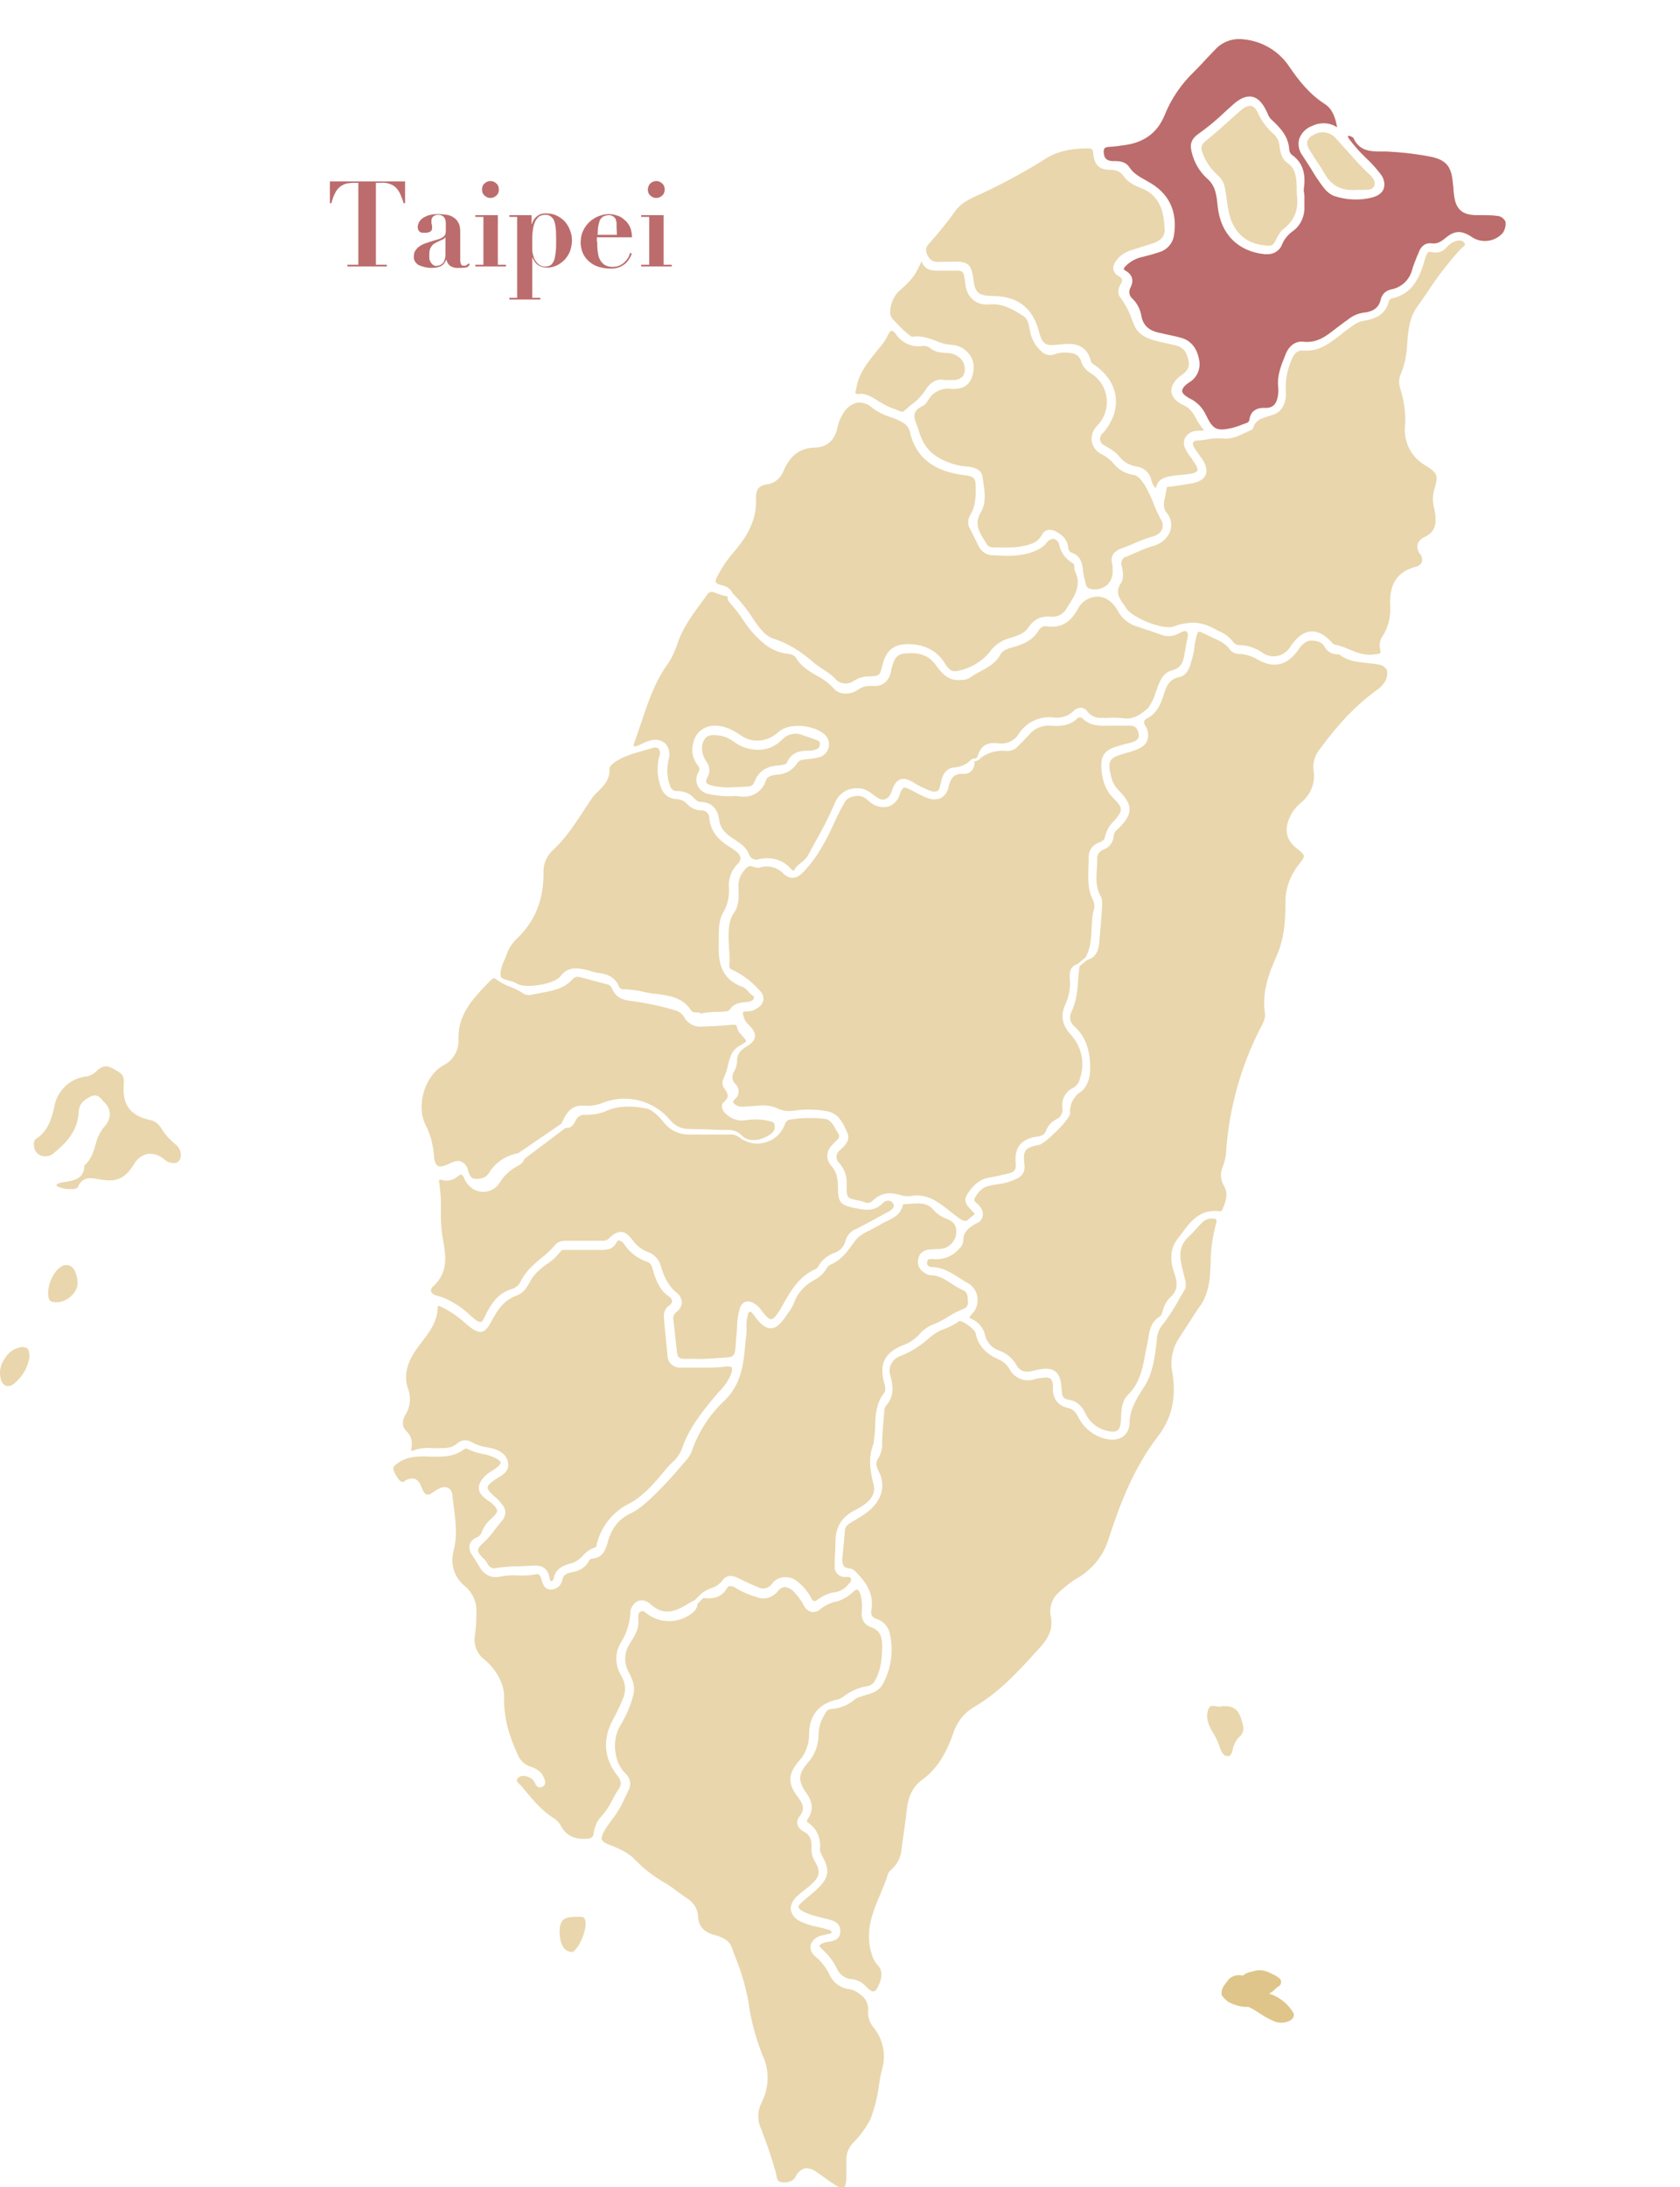 <?xml version="1.0" encoding="utf-8"?>
<!-- Generator: Adobe Illustrator 26.0.1, SVG Export Plug-In . SVG Version: 6.00 Build 0)  -->
<svg version="1.1" id="Laag_1" xmlns="http://www.w3.org/2000/svg" xmlns:xlink="http://www.w3.org/1999/xlink" x="0px" y="0px"
	 viewBox="0 0 478.2 622.1" style="enable-background:new 0 0 478.2 622.1;" xml:space="preserve">
<style type="text/css">
	.st0{opacity:0.7;}
	.st1{fill:#DFC589;}
	.st2{fill:#BC6C6C;}
</style>
<g id="Laag_2_00000045583496568860096940000003112449122046708874_">
	<g id="Laag_1-2">
		<g id="Fo7C7n" class="st0">
			<path class="st1" d="M394.7,190.4c-0.6-0.8-1.4-1.3-2.4-1.4c-1-0.2-2-0.3-3-0.4c-2.7-0.3-5.6-0.5-8-2.4c0,0-0.2-0.1-0.7-0.1
				c-1.5,0-2.9-0.8-3.6-2.2c-0.6-1.1-1.7-1.6-3.5-1.7s-3,1.2-4,2.7c-3.1,4.4-7,5.3-11.5,2.7c-1.5-0.9-3.3-1.5-5-1.6
				c-1,0.1-2.1-0.3-2.8-1.1c-1.3-1.9-3.2-2.7-5.2-3.6c-0.8-0.4-1.7-0.8-2.5-1.2c-0.6-0.3-1-0.5-1.3-0.4s-0.4,0.5-0.6,1.2
				c-0.3,1-0.5,2.1-0.6,3.2c-0.2,1.7-0.7,3.4-1.2,5.1c-0.5,1.5-1.4,3.1-3.2,3.4c-2.5,0.5-3.5,2.2-4.2,4.5c-0.9,3-2,5.8-5,7.3
				c-0.3,0.1-0.6,0.4-0.7,0.7c-0.1,0.5,0,0.9,0.3,1.3c0.8,1.2,1,2.7,0.6,4.1c-0.4,1.2-1.5,2.1-3.3,2.8c-0.8,0.3-1.6,0.6-2.5,0.8
				c-2.5,0.7-4.1,1.2-4.7,2.3s-0.3,2.7,0.4,5.3c0.4,1.3,1.2,2.4,2.2,3.4c3.8,3.9,3.8,6.4-0.1,10.3l-0.4,0.4c-0.7,0.5-1.1,1.2-1.2,2
				c-0.1,1.8-1.3,3.3-3,3.9c-1.1,0.4-1.8,1.5-1.7,2.7c0,0.9,0,1.9-0.1,2.8c-0.2,2.8-0.3,5.4,1.2,7.9c0.3,0.7,0.4,1.5,0.3,2.2v0.5
				c-0.2,3.4-0.5,6.9-0.8,10.3c-0.2,1.9-0.7,4.2-3.4,4.9l-2.2,1.8c-0.2,1.2-0.3,2.5-0.4,3.8c-0.2,3.1-0.5,6.3-2,9.4
				c-0.6,1.3-0.3,2.9,0.8,3.8c3.3,3,4.7,6.9,4.6,12.5c0,1.6-0.5,4.6-2.6,6.2c-2.1,1.3-3.3,3.7-3.1,6.1c0.1,1.7-7.1,8.6-8.7,9
				c-4.2,0.8-4.8,1.6-4.3,5.7c0.3,1.6-0.5,3.2-2.1,3.9c-1,0.5-2.1,0.9-3.2,1.2c-0.9,0.2-1.9,0.4-2.8,0.5c-0.7,0.1-1.3,0.2-2,0.4
				c-1.6,0.3-2.9,1.4-4,3.4c-0.4,0.7-0.1,1,0.7,1.7c0.3,0.3,0.6,0.5,0.8,0.9c1.1,1.2,1,3-0.1,4.1c-0.2,0.2-0.5,0.4-0.9,0.5
				c-2.3,1.3-3.9,2.5-3.8,5.1c-0.1,0.8-0.5,1.6-1.1,2.1l-0.2,0.2c-1.8,2.1-4.6,3.1-7.3,2.8c-1.4-0.1-1.6,0.2-1.7,0.9
				c-0.1,0.4,0,0.7,0.3,1c0.3,0.3,0.7,0.4,1,0.4l0,0c3.1,0,5.5,1.6,7.9,3.1c0.8,0.5,1.5,1,2.3,1.4c1.5,0.8,2.6,2.3,2.8,4
				c0.3,1.8-0.3,3.6-1.6,4.9c-0.6,0.6-0.6,0.8-0.6,0.9s0.1,0.3,0.7,0.5c1.9,0.9,3.3,2.6,3.7,4.6c0.5,2,2,3.7,3.9,4.3
				c2,0.7,3.7,2,4.8,3.8c1.1,2.1,2.6,2.7,5.4,1.9c1.1-0.3,2.2-0.5,3.4-0.5c0.8,0,1.7,0.2,2.4,0.7c1.2,0.9,1.8,2.5,1.9,5.5
				c0.1,1.5,0.4,2.4,1.9,2.6c2.2,0.3,3.8,1.6,4.9,4c1.1,2.3,3.1,4,5.5,4.7c1.6,0.5,2.8,0.5,3.5,0.1s1-1.6,1.1-3.3v-0.4
				c0.1-2.4,0.2-4.8,2.1-6.6c3.4-3.4,4.1-7.8,4.9-12.1c0.2-1,0.4-2,0.6-3c0.1-0.4,0.2-0.8,0.2-1.2c0.4-2.2,0.8-4.4,3.3-5.9
				c0.3-0.2,0.5-0.8,0.7-1.3l0.1-0.4c0.3-1.3,1-2.6,2-3.6c2-1.7,2.4-3.7,1.3-6.8c-1.4-4-1.2-7.2,0.8-9.8c0.3-0.4,0.6-0.9,1-1.3
				c2.6-3.6,5.3-7.4,11.1-6.7c0.3,0.1,0.6-0.1,0.7-0.4c1-2.3,1.8-4.5,0.6-6.6c-1.1-1.7-1.3-3.9-0.4-5.8c0.5-1.3,0.8-2.6,0.9-4
				c0.8-12.2,4.1-24.1,9.6-35l0.3-0.5c0.6-1.2,1.3-2.6,1.2-3.7c-1-6.2,1-11.5,3.4-16.9c2.1-4.8,2.4-10.2,2.4-14.8
				c-0.1-3.9,1.3-7.7,3.7-10.8c1.1-1.3,1.6-2.1,1.5-2.6s-0.7-1.1-2-2.1c-2.8-2.2-3.5-4.8-2.3-8.1c0.7-1.9,1.9-3.5,3.4-4.8
				c2.8-2.2,4.3-5.7,3.7-9.2c-0.3-2.1,0.3-4.2,1.6-5.9c5.7-7.8,10.8-13,16.5-17.1c1-0.7,1.8-1.6,2.4-2.6
				C394.9,192.4,395,191.3,394.7,190.4z"/>
			<path class="st1" d="M324.1,208.7c-0.3-1.6-1-2.3-2.5-2.3c-1.1,0-2.1,0-3.2,0s-1.9,0-2.9,0c-2.4,0.1-5.2,0.1-7.3-2
				c-0.4-0.4-1.1-0.5-1.5-0.1c0,0,0,0-0.1,0.1c-2.2,2.1-5,2.2-7.6,2c-2.3-0.2-4.6,0.8-6.1,2.6c-0.6,0.6-1.2,1.3-1.8,1.9
				c-0.4,0.4-0.8,0.8-1.2,1.2c-0.8,1-2.1,1.6-3.4,1.5c-2.6-0.3-5.3,0.4-7.4,2c-0.4,0.6-1,0.9-1.7,0.9c0.1,1-0.2,2-0.9,2.8
				c-0.6,0.6-1.5,0.9-2.3,0.8c-2.7-0.1-3.6,1.2-4.2,3.7c-0.2,1.3-1,2.5-2.2,3.2c-1.3,0.5-2.7,0.5-4-0.1c-1.5-0.6-3-1.4-4.5-2.2
				l-0.4-0.2c-0.8-0.4-1.4-0.6-1.7-0.4s-0.7,0.7-1,1.6c-0.4,1.6-1.5,2.9-3,3.6c-1.6,0.5-3.4,0.3-4.9-0.7c-0.5-0.3-1-0.7-1.4-1.1
				l-0.5-0.4c-1-0.7-2.2-0.9-3.3-0.6c-1,0.1-1.9,0.6-2.5,1.4c-1.1,1.9-2.1,3.8-3,5.8c-2.2,4.9-4.8,10-8.9,14.3
				c-2,2.1-3.8,2.2-5.7,0.5c-1.7-1.8-4.2-2.5-6.5-1.8c-0.6,0.2-1.3,0.1-1.9-0.1c-1.4-0.6-2-0.1-3.1,1.4c-1,1.3-1.4,2.8-1.3,4.4v0.3
				c0.1,2.2,0.2,4.8-1.2,6.8c-1.7,2.4-1.6,5.1-1.6,7.5c0,0.9,0.1,1.8,0.1,2.7c0.2,1.6,0.2,3.2,0.1,4.8c-0.1,0.7,0.2,1.1,1,1.4
				c2.9,1.4,5.5,3.4,7.6,5.8c0.8,0.7,1.2,1.7,1.1,2.7c-0.2,1-0.8,1.8-1.7,2.3c-0.9,0.7-2,1-3.2,1c-0.7,0-0.9,0.1-0.9,0.2
				s-0.1,0.3,0.1,1c0.2,0.9,0.6,1.7,1.3,2.4c1.4,1.3,2.1,2.4,2,3.5s-0.9,2-2.5,2.9c-1.8,1.1-2.6,2.3-2.6,4c0,1.1-0.3,2.1-0.8,3
				c-0.8,1.1-0.7,2.6,0.3,3.6c1.1,1,1.3,2.7,0.3,3.9c-0.1,0.1-0.2,0.2-0.3,0.3c-0.5,0.5-0.7,0.9-0.6,1.1s0.5,0.6,1.3,1
				c0.8,0.2,1.6,0.3,2.3,0.1h0.4c0.5,0,1-0.1,1.5-0.1c2.3-0.2,4.6-0.5,6.9,0.6c1.5,0.7,3.2,1,4.9,0.7c3.2-0.5,6.4-0.4,9.6,0.2
				c2.9,0.6,4.1,2.9,5.1,5l0.4,0.9c1.2,2.3-0.9,4.2-1.9,5c-0.6,0.5-1,1.1-1.1,1.9c0,0.8,0.3,1.5,0.9,2c1.5,1.8,2.2,4,2,6.3
				c0,3.6,0,3.6,3.6,4.3c0.5,0.1,0.9,0.2,1.4,0.4c0.9,0.5,2,0.2,2.6-0.6c1.7-1.6,4.1-2.3,6.4-1.7c0.4,0.1,0.9,0.2,1.3,0.3
				c0.9,0.3,1.8,0.4,2.8,0.3c0.6-0.1,1.2-0.2,1.8-0.2c3.9,0,6.7,2.3,9.5,4.5c1,0.8,1.9,1.5,2.9,2.2c1.5,1,2,0.5,2.7-0.2
				c0.3-0.3,0.6-0.5,0.9-0.7c0.5-0.3,0.5-0.5,0.5-0.5c0-0.2-0.5-0.7-0.8-1c-0.1-0.1-0.3-0.3-0.4-0.4c-0.8-0.9-2.1-2.2-1-4
				c1.7-2.9,3.9-4.6,6.5-5c1-0.1,2-0.4,3-0.6c0.7-0.2,1.5-0.3,2.2-0.5c1.9-0.4,2.4-1.1,2.2-3.1c-0.4-4.3,1.6-6.8,6-7.4
				c1.3-0.2,2.2-0.5,2.6-1.6c0.5-1.4,1.5-2.6,2.9-3.3c1.3-0.5,2-1.9,1.8-3.2c-0.4-2.4,0.9-4.8,3.1-5.8c1-0.6,1.7-1.6,1.9-2.7
				c1.5-4.3,0.5-9-2.6-12.4c-2.5-2.7-3-5.5-1.6-8.5c1.1-2.4,1.6-5,1.3-7.6c-0.2-2.1,0.5-3.5,2.2-4l2.3-1.9c1.4-2.5,1.6-5.2,1.7-8.1
				c0.1-1.2,0.1-2.5,0.3-3.8c0.1-0.4,0.1-0.7,0.2-1.1c0.4-1,0.4-2.1,0-3.1c-1.6-3-1.5-6.2-1.4-9.3c0-0.9,0.1-1.8,0.1-2.7
				c-0.2-2,0.9-3.8,2.8-4.5c1-0.4,1.7-0.8,1.8-1.6c0.4-1.8,1.3-3.4,2.6-4.6c2.6-3,2.6-3.7-0.1-6.4c-2.2-2.2-3.3-4.9-3.5-8.7
				c-0.2-3.5,1-5.1,4.4-6.1l1.7-0.5c0.9-0.2,1.8-0.5,2.7-0.7C324.2,210.5,324.3,209.5,324.1,208.7z"/>
			<path class="st1" d="M344.3,363.9c0.2-1.6,0.2-3.2,0.3-4.8c0-3.8,0.6-7.6,1.6-11.3c0.1-0.3,0.1-0.6,0-0.9c-0.1-0.1-0.3-0.3-1-0.3
				c-1.2-0.1-2.4,0.4-3.2,1.3c-0.5,0.5-1,1.1-1.5,1.6c-0.7,0.8-1.4,1.6-2.2,2.3c-2.3,2.1-2.8,4.7-1.9,8.4l1.1,4.5v0.1
				c0,0.3,0,0.5,0,0.7c0,0.4,0,0.8-0.2,1.2c-0.5,0.8-1,1.7-1.5,2.5c-1.3,2.5-2.8,4.8-4.5,7.1c-1.1,1.2-1.8,2.7-2,4.3v0.4
				c-0.5,4.6-1.1,9.4-3.5,13.3l-0.3,0.4c-2.1,3.3-3.9,6.2-4,10.1c0,1.4-0.6,2.8-1.7,3.7c-1.4,1-3.2,1.2-4.8,0.8
				c-3.5-0.7-6.4-3-8-6.1c-0.7-1.4-1.5-2.4-2.9-2.7c-3-0.7-4.5-2.6-4.4-5.9c0.1-0.8-0.1-1.7-0.6-2.4c-0.5-0.4-1.3-0.5-2.6-0.3
				c-0.7,0.1-1.4,0.2-2.1,0.4l-0.3,0.1c-2.6,0.7-5.4-0.5-6.7-2.9c-0.6-1.1-1.5-2-2.6-2.6c-2.8-1.2-6.2-3.1-7.1-7.7
				c-0.1-0.6-1.2-1.7-2.6-2.6c-0.6-0.4-1.3-0.8-2-0.9h0c-1.3,1-2.7,1.7-4.3,2.3c-1.5,0.5-2.8,1.3-4,2.3c-2.5,2.3-5.3,4.1-8.5,5.4
				c-2.4,0.8-3.7,3.4-2.8,5.8c0,0,0,0,0,0c0.7,2.7,1.1,5.6-1.2,8.2c-0.4,0.5-0.6,1.2-0.6,1.8c-0.3,3.2-0.5,6-0.6,8.6v0.4
				c0.1,1.4-0.3,2.8-1,4.1c-1,1.4-0.7,2.5,0,3.9c1.4,2.5,1.4,5.6-0.1,8.1c-1.5,2.7-4,4.2-6.5,5.7l-0.7,0.4c-1.2,0.7-2.2,1.3-2.3,2.6
				s-0.2,2.9-0.4,4.4c-0.1,1.1-0.2,2.2-0.3,3.3c-0.2,0.8,0,1.7,0.4,2.5c0.5,0.4,1.1,0.6,1.7,0.6c0.7,0.1,1.3,0.5,1.8,1.1
				c2.7,2.7,5.2,6.1,4.3,10.9c-0.2,1.2,0.3,2,1.6,2.4c1.8,0.6,3.1,2,3.6,3.8c1.2,4.9,0.6,10-1.8,14.5c-1.1,2.1-2.9,2.7-4.6,3.2
				c-0.5,0.2-1.1,0.3-1.6,0.5c-0.2,0.1-0.4,0.2-0.6,0.2c-0.4,0.1-0.8,0.3-1.1,0.5c-1.9,1.7-4.3,2.7-6.8,2.9c-0.7,0-1.3,0.4-1.7,1
				l-0.4,0.8c-1,1.5-1.5,3.3-1.6,5.1c0.1,3.1-1,6.1-3,8.3c-2.9,3.4-2.9,5.2-0.4,8.8c1.8,2.5,1.9,4.8,0.5,7c-0.6,1-0.4,1.2-0.1,1.3
				c2.6,1.8,3.7,4.4,3.4,7.8c0.1,0.6,0.3,1.1,0.6,1.6l0.2,0.4c2,3.7,1.7,5.8-1.2,8.7c-1,1-2.2,2-3.3,2.9c-0.6,0.5-1.2,1-1.7,1.5
				c-0.3,0.3-0.7,0.7-0.7,1.1s0.4,0.7,1,1.1c1.3,0.7,2.8,1.3,4.3,1.6c0.6,0.2,1.2,0.3,1.9,0.5c0.3,0.1,0.6,0.2,0.9,0.2
				c1.6,0.4,3.8,0.9,3.8,3.5c0,2.4-2,2.8-3.4,3c-0.3,0.1-0.7,0.1-1,0.2c-1.2,0.4-1.4,0.7-1.5,0.8s0,0.5,0.9,1.3
				c1.7,1.5,3.1,3.4,4.1,5.5c0.7,1.5,2.1,2.5,3.7,2.8h0.2c1.5,0.1,2.9,0.7,4,1.8c1.1,1.2,1.9,1.8,2.5,1.7s1.2-1,1.8-2.7
				c0.7-2.1,0.5-3.6-0.8-4.9c-0.8-0.9-1.3-1.9-1.6-3.1c-2-6.3,0.3-11.8,2.5-17c0.8-1.9,1.6-3.8,2.2-5.8c0.2-0.4,0.5-0.8,0.9-1.1
				l0.3-0.3c1.5-1.4,2.4-3.3,2.6-5.3l0.3-2.4c0.4-3,0.9-6,1.2-9c0.4-3.9,1.8-6.7,4.4-8.6c3.9-2.8,6.6-6.9,8.8-13.1
				c1-3.2,3.1-5.9,6-7.6c7.4-4.3,13.1-10.7,18.7-16.9l0.2-0.2c2.6-2.9,3.5-5.5,2.9-8.6c-0.5-2.5,0.3-5.1,2.2-6.8
				c1.8-1.7,3.7-3.2,5.8-4.4c4.1-2.5,7.1-6.4,8.5-11c3-9.3,7-20,14.1-29.2c3.8-4.9,5.2-10.9,4-18c-0.7-3.3,0-6.7,1.7-9.5
				c1.9-2.9,3.8-5.8,5.7-8.8C342.9,370,343.9,367,344.3,363.9z"/>
			<path class="st1" d="M261.7,379.5c1-1.2,2.3-2.1,3.7-2.7c1.6-0.6,3.1-1.4,4.5-2.3c1.4-0.9,2.8-1.6,4.3-2.2c1-0.3,1.5-1.3,1.3-2.3
				v-0.2c-0.1-1.4-0.2-2.3-1.3-2.8c-1.1-0.5-2.2-1.1-3.2-1.8c-2-1.3-3.8-2.5-6.2-2.5c-0.6-0.1-1.1-0.3-1.5-0.6l-0.3-0.2
				c-1.4-0.8-2-2.4-1.6-3.9c0.2-1,0.8-2.3,3-2.6c0.5,0,1.1-0.1,1.7-0.1c0.6,0,1.1,0,1.6-0.1c2.1-0.1,3.9-1.7,4.4-3.8
				c0.4-2.7-0.4-3.9-3-4.9c-1.3-0.5-2.6-1.4-3.5-2.5c-1.8-2-4-1.8-6.4-1.6c-0.6,0-1.3,0.1-1.9,0.1c-0.1,0-0.2,0.1-0.3,0.2
				c-0.6,2.8-2.8,3.8-4.7,4.7c-0.6,0.3-1.1,0.5-1.7,0.9c-0.8,0.5-1.6,0.9-2.4,1.3c-1.8,0.9-3.7,1.8-4.6,3.1l-0.2,0.2
				c-2,2.8-3.8,5.5-7.2,6.9c-0.5,0.3-0.9,0.8-1.1,1.3c-0.8,1.2-1.9,2.2-3.2,2.9c-2.7,1.4-4.9,3.7-5.9,6.6c-0.5,1.2-1.2,2.3-2,3.3
				l-0.3,0.5c-1.6,2.3-2.9,3.4-4.3,3.4s-2.8-1-4.5-3.3l-0.1-0.2c-0.1-0.1-0.2-0.3-0.3-0.4l-0.2-0.2c-0.4-0.5-0.6-0.7-0.9-0.6
				s-0.4,0.2-0.5,0.8c0,0.1,0,0.2-0.1,0.4c-0.3,1.1-0.4,2.3-0.3,3.5c0,0.7,0,1.4-0.1,2s-0.1,1.3-0.2,1.9c-0.5,5.8-1,11.8-5.9,16.6
				c-4.2,3.9-7.4,8.8-9.3,14.2c-0.4,1.2-1.1,2.3-2,3.2l-1.2,1.4c-2.1,2.5-4.4,5-6.8,7.4l-0.2,0.2c-2.3,2.2-4.6,4.5-7.4,5.8
				c-3.3,1.6-5.3,4.1-6.4,8.1c-0.6,2.3-1.5,4.5-4.4,4.7c-0.4,0-0.8,0.3-1,0.7c-1.1,2.2-3.1,2.9-4.9,3.2c-1.4,0.3-2.3,0.7-2.6,2
				c-0.5,2.3-2,2.8-3.1,2.9c-2.1,0.1-2.5-1.6-2.9-2.9v-0.1c-0.4-1.3-0.9-1.5-1.7-1.3c-1.6,0.3-3.3,0.4-5,0.3c-1.6-0.1-3.3,0-4.9,0.3
				c-2.6,0.6-4.7-0.4-6.1-2.9c-0.4-0.6-0.7-1.2-1.1-1.8c-0.3-0.5-0.6-0.9-0.9-1.4c-0.7-0.9-0.9-2-0.7-3.1c0.4-0.9,1.1-1.6,2-1.9
				c0.7-0.3,1.3-0.9,1.5-1.7c0.6-1.5,1.5-2.7,2.7-3.7c1.1-1,1.6-1.7,1.6-2.2s-0.5-1.3-1.7-2.3c-0.3-0.2-0.6-0.4-0.9-0.6
				s-0.5-0.4-0.8-0.6c-2.2-1.8-2.4-3.5-0.6-5.8c0.7-0.8,1.6-1.5,2.6-2.1c0.4-0.2,0.8-0.5,1.2-0.8c1-0.8,1.2-1.2,1.2-1.5
				s-0.5-0.8-1.3-1.2c-1.3-0.6-2.6-1.1-4-1.3c-1.5-0.3-3-0.8-4.4-1.5c-0.3,0-0.6,0.1-0.8,0.3c-3,2.2-6.4,2.1-9.7,2
				c-1.7-0.1-3.4-0.1-5.1,0.2c-1.8,0.3-3.5,1.1-4.9,2.4c-0.6,0.5-0.4,1.4,0.6,3c0.6,1,1.1,1.5,1.6,1.6c0.2,0,0.3,0,0.5-0.1
				c0.8-0.7,1.9-1,3-0.8c1.2,0.4,1.7,1.7,2.2,2.9l0.1,0.2c0.3,0.8,0.7,1.2,1.1,1.4c0.6,0.1,1.2-0.1,1.6-0.5c0.6-0.4,1.2-0.8,1.8-1.1
				c0.8-0.5,1.9-0.7,2.8-0.3c0.8,0.5,1.2,1.4,1.2,2.4c0.1,1.1,0.3,2.2,0.4,3.3c0.5,3.8,1,7.7,0,11.8c-0.8,3-0.8,7.2,3.2,10.5
				c2.2,1.9,3.4,4.6,3.2,7.5c0,2.1-0.1,4.3-0.4,6.4c-0.5,2.7,0.6,5.4,2.8,7c3.4,2.9,5.6,7,5.5,10.8c-0.1,5.2,1.1,10.1,3.8,16
				c0.6,1.6,1.8,2.9,3.5,3.5c1.2,0.4,3.1,1.1,3.9,3l0.1,0.2c0.3,0.6,0.8,1.8-0.2,2.5c-0.3,0.2-0.7,0.3-1.1,0.3
				c-0.6-0.1-1-0.7-1.2-1.2l-0.1-0.2c-0.3-0.7-0.9-1.2-1.6-1.5c-0.5-0.2-1.1-0.4-1.7-0.4c-0.6,0-1.3,0.3-1.6,0.8
				c-0.4,0.5-0.2,0.9,0.7,1.7c0.2,0.2,0.4,0.4,0.6,0.6l0.8,1c2.5,3,5.1,6.1,8.5,8.1c0.8,0.6,1.5,1.4,1.9,2.3
				c1.5,2.5,3.7,3.6,7.1,3.4c1.5-0.1,1.9-0.4,2.1-1.6c0.2-1.7,0.9-3.4,2.1-4.7c1.4-1.5,2.5-3.3,3.4-5.1c0.5-1,1.1-2,1.7-2.9
				c0.8-1.2,0.6-2.3-0.4-3.6c-3.9-4.8-4.4-10.6-1.2-16.2c1-1.8,1.8-3.6,2.6-5.5c1.1-2.3,0.9-4.9-0.5-7c-1.7-2.9-1.7-6.5,0.1-9.3
				c1.5-2.4,2.4-5.2,2.6-8c-0.1-1.5,0.8-3,2.1-3.7c1.3-0.5,2.7-0.1,3.7,0.9c3.9,3.5,7.2,2,11.1-0.4c0.4-0.2,0.7-0.4,1.1-0.6l0.4-0.2
				l1.9-1.9c0.8-0.6,1.7-1.1,2.7-1.5c1.2-0.3,2.3-1,3.1-2c1.5-2.3,3.7-1.3,4.7-0.8l1.7,0.8c1.2,0.6,2.5,1.2,3.8,1.7
				c1.4,0.8,3.2,0.4,4.1-1c0.8-1.1,2-1.7,3.4-1.8c1.5-0.1,2.9,0.4,4,1.4c1.5,1.2,2.8,2.8,3.7,4.5c0.1,0.4,0.4,0.8,0.8,0.9
				c0.4,0,0.7-0.1,1-0.4c1.6-1.2,3.4-2,5.4-2.2c1.3-0.3,2.5-1.1,3.3-2.1l0.2-0.2c0.6-0.6,0.8-1,0.6-1.5s-0.6-0.5-1.5-0.5
				c-1.5,0.2-2.9-0.9-3.1-2.4c0-0.2,0-0.5,0-0.7c0-1.1,0-2.3,0.1-3.5s0.1-2.1,0.1-3.2c0-4.5,1.8-7.3,5.8-9.3s5.7-4.3,5.1-7
				c-1-3.9-1.7-7.8,0-11.9c0-0.1,0-0.3,0-0.4c0.2-1.5,0.4-2.9,0.4-4.4c0.1-3.3,0.3-6.6,2.6-9.6c0.5-0.7,0.3-1.7,0-2.7l-0.1-0.3
				c-1.3-5.2,0.2-8.3,5.2-10.4C258.5,382.2,260.3,381,261.7,379.5z"/>
			<path class="st1" d="M250.2,593c0.2-1.5,0.5-3,0.9-4.5c1.2-4.2,0.2-8.7-2.6-12c-1-1.3-1.5-2.8-1.4-4.5c0.2-1.9-0.7-3.7-2.2-4.7
				c-0.8-0.7-1.8-1.2-2.9-1.5c-2.5-0.2-4.7-1.7-5.8-4c-1-2.1-2.4-3.9-4.2-5.4c-0.9-0.7-1.4-1.8-1.3-2.9c0.2-1.2,1.1-2.2,2.3-2.7
				c0.5-0.2,0.9-0.3,1.4-0.4c0.3-0.1,0.6-0.1,0.8-0.2c0.2-0.1,0.4-0.1,0.6-0.1c0.8-0.2,0.9-0.2,0.9-0.5c0-0.4-0.2-0.5-1.1-0.8
				l-0.4-0.1c-0.9-0.3-1.9-0.5-2.8-0.7c-1.6-0.3-3.1-0.8-4.6-1.5c-1.4-0.6-2.4-1.8-2.7-3.3c-0.1-0.9,0.1-2.2,1.7-3.8
				c0.8-0.7,1.6-1.4,2.4-2c0.7-0.5,1.3-1,1.9-1.6c2.2-2,2.5-3.5,1-6.1c-0.8-1.2-1.2-2.7-1.1-4.2c0.1-2.3-0.5-3.7-2.3-4.6
				c-0.8-0.4-1.4-1.1-1.7-1.9c-0.2-0.8,0-1.7,0.6-2.4c1.6-2,1-3.5-0.5-5.5c-3-3.8-2.8-6.7,0.4-10.3c1.9-2.1,2.9-5,2.8-7.8
				c0.1-5.2,2.9-8.5,8-9.6c0.6-0.1,1.1-0.4,1.6-0.7c2-1.6,4.4-2.7,6.9-3.1c0.9-0.1,1.8-0.7,2.2-1.5c1.9-3.3,2.1-6.9,2.1-10.3
				c0-2.7-1-4.2-3.2-5c-2.5-0.9-2.7-2.9-2.6-4.3v-0.4c0.2-1.6,0-3.2-0.4-4.7c-0.4-1.1-0.8-1.3-0.9-1.3s-0.7,0.2-1.2,0.7
				c-1.3,1.3-2.9,2.2-4.6,2.7c-1.7,0.3-3.3,1.1-4.6,2.1c-0.7,0.7-1.6,1-2.6,0.9c-1-0.3-1.8-0.9-2.2-1.9c-0.8-1.5-1.8-2.8-2.9-3.9
				c-0.7-0.8-1.6-1.2-2.6-1.3c-0.8,0.1-1.5,0.6-2,1.3c-1.4,1.7-3.7,2.4-5.8,1.6c-2.1-0.6-4.1-1.4-6-2.6c-0.5-0.4-1.2-0.6-1.8-0.6
				c-0.3,0.1-0.6,0.3-0.8,0.7c-1.8,2.9-4.5,3-6.7,2.7l-1.6,1.6c-0.1,0.9-0.5,1.8-1.2,2.4c-3.6,3.1-8.8,3.5-12.8,0.8l-0.4-0.3
				c-0.7-0.6-1.2-0.9-1.7-0.7c-0.8,0.3-0.9,1.1-0.8,2.4c0.2,2.5-0.9,4.3-2,6.1l-0.6,1c-1.5,2.4-1.5,5.5-0.1,7.9
				c1.4,2.5,1.8,4.5,1.2,6.7c-0.8,3-2.1,5.9-3.7,8.5c-2.4,4-1.8,10.3,1.5,13.5c1.4,1.2,1.8,3.2,0.9,4.8c-0.2,0.4-0.4,0.9-0.6,1.3
				s-0.6,1.1-0.8,1.7c-0.9,1.8-1.9,3.6-3.2,5.2c-0.8,1.1-1.6,2.2-2.3,3.4c-0.6,1.1-0.9,1.9-0.7,2.4s0.8,1,2.1,1.5
				c2.9,1.1,5.6,2.3,7.6,4.5c2.4,2.5,5.2,4.6,8.2,6.3c1.4,0.8,2.7,1.8,3.9,2.7c0.8,0.6,1.6,1.1,2.4,1.7c1.9,1.1,3.1,3.1,3.2,5.2
				c0.1,2.8,1.7,4.5,4.8,5.3c1.8,0.5,4,1.3,4.8,3.5c0.3,0.8,0.6,1.7,0.9,2.5c1.7,4.1,3,8.4,3.8,12.8c0.7,5.3,2.1,10.5,4.1,15.5
				c2,4.2,1.8,9.2-0.3,13.3c-1.2,2.3-1.3,5.1-0.2,7.4c1.6,4.1,3,8.2,4.2,12.4c0.1,0.3,0.1,0.6,0.2,0.9c0.2,1.2,0.4,1.9,1.6,2
				c1.9,0.2,3.3-0.4,4-1.8c0.4-1,1.3-1.7,2.3-2.1c0.2,0,0.4-0.1,0.7-0.1c1,0.1,1.9,0.4,2.7,1l2.3,1.6c1,0.8,2.1,1.5,3.2,2.2
				c1.5,1,2.2,1,2.4,0.8s0.6-0.7,0.7-2.4c0-1.9,0-3.8,0-5.3c-0.1-2,0.7-4,2.2-5.4c1.9-1.9,3.4-4.1,4.7-6.5
				C249,599.4,249.8,596.3,250.2,593z"/>
			<path class="st1" d="M416.9,69.2c-0.5-0.8-1.3-1-2.6-0.6c-1,0.3-1.8,0.9-2.5,1.7c-1,1.3-2.7,1.8-4.3,1.4h-0.1
				c-0.3-0.1-0.6-0.1-0.8,0c-0.3,0.2-0.6,0.7-0.9,1.7c-1.5,5.3-3.4,10.2-9.6,11.5c-0.4,0.1-0.7,0.5-0.8,0.9c-1,4-4.3,5-7.4,5.5
				c-1,0.2-2,0.7-2.8,1.3c-0.2,0.2-0.5,0.3-0.7,0.5c-1,0.7-2,1.4-2.9,2.2c-3,2.3-6.1,4.8-10.6,4.4c-1.5-0.1-2.5,0.7-3.2,2.5
				c-1.3,2.9-1.9,6-1.7,9.2c0.2,3.1-1,5.5-3.2,6.4c-0.6,0.2-1.2,0.4-1.8,0.6c-2,0.6-3.7,1.1-4.3,3.4c-0.1,0.2-0.3,0.4-0.5,0.5
				c-0.6,0.3-1.2,0.5-1.8,0.8c-2,1-4,1.9-6.5,1.6c-1.5-0.1-2.9,0-4.4,0.3c-0.9,0.1-1.7,0.3-2.6,0.3c-0.7,0-1.1,0.2-1.3,0.5
				c-0.1,0.5,0,1.1,0.3,1.5c0.5,0.7,1,1.5,1.5,2.2l0.7,0.9c1.2,1.8,1.6,3.3,1.1,4.6s-1.9,2.1-4,2.5c-1.2,0.2-2.5,0.4-3.7,0.6
				c-0.7,0.1-1.4,0.2-2.2,0.3h-0.2c-0.3,0-1,0.1-1,0.3c-0.1,0.8-0.2,1.5-0.4,2.3c-0.4,1.7-0.8,3.3,0.3,4.7c1.3,1.5,1.7,3.5,1.1,5.4
				c-0.8,2-2.5,3.5-4.6,4.1c-1.7,0.5-3.3,1.1-4.8,1.8c-1,0.4-2,0.9-3,1.3c-1.1,0.2-1.7,1.3-1.5,2.4c0,0.1,0,0.1,0.1,0.2
				c0.3,1.6,0.7,3.5-0.2,4.9c-1.7,2.5-0.7,4.2,1.1,6.6c0.1,0.1,0.2,0.2,0.2,0.4l0.1,0.1c1.6,2.8,10.7,6.4,13.6,5.3
				c1.7-0.7,3.5-1,5.3-1.1c2.1,0,4.2,0.6,6,1.6c0.4,0.2,0.9,0.4,1.3,0.7c1.8,0.7,3.3,1.8,4.4,3.3c0.5,0.6,1.3,0.9,2.1,0.8
				c2.2,0.1,4.4,0.9,6.2,2.2c1.9,1.3,4.3,1.3,6.2,0c0.8-0.5,1.4-1.2,1.9-2.1l0.6-0.8c1.6-2,3.3-3.1,5.1-3.2s3.6,0.8,5.4,2.6
				c0.1,0.1,0.3,0.3,0.4,0.4c0.2,0.3,0.6,0.7,0.8,0.7c1.5,0.3,2.9,0.8,4.2,1.4c2.1,0.9,4.2,1.7,6.6,1.5l0.7-0.1
				c0.7,0,1.3-0.1,1.5-0.3s0.2-0.4,0-1.4c-0.2-1.2,0-2.4,0.7-3.4c1.7-2.6,2.4-5.6,2.2-8.7c-0.3-6.2,2-9.7,7.3-11.1
				c0.7-0.1,1.4-0.6,1.7-1.3c0.2-0.8,0.1-1.7-0.5-2.3c-0.6-0.8-0.9-1.8-0.7-2.8c0.3-0.9,1-1.6,1.9-2c2.9-1.4,3.7-3.5,3-7.3l-0.1-0.6
				c-0.5-1.8-0.6-3.7-0.1-5.5c1.3-4.2,1.1-4.8-2.6-7.1c-3.8-2.2-6-6.4-5.7-10.8c0.3-3.7-0.2-7.4-1.3-10.9c-0.5-1.4-0.5-3,0.2-4.4
				c1-2.4,1.5-5,1.7-7.6l0-0.4c0.1-0.5,0.1-0.9,0.1-1.4c0.3-3.2,0.7-6.6,2.7-9.4c0.9-1.3,1.9-2.7,2.8-4c2.9-4.5,6.1-8.7,9.7-12.6
				c0.2-0.2,0.3-0.3,0.5-0.4C417,69.8,417.1,69.6,416.9,69.2z"/>
			<path class="st1" d="M328.9,197.1c0.1-0.3,0.2-0.7,0.4-1l0.1-0.4c0.8-2.1,1.7-4.5,4.4-5.1c1.8-0.5,2.8-1.6,3.2-3.7
				c0.3-1.7,0.6-3.4,0.9-5l0.1-0.4c0.2-0.8,0.2-1.4-0.2-1.8s-0.9-0.2-1.7,0.2l-0.3,0.1c-1.4,0.9-3.2,1.2-4.8,0.7
				c-2.2-0.8-4.6-1.6-7.7-2.6c-2.3-0.8-4.1-2.4-5.2-4.5c-1.4-2.5-3.5-3.9-5.8-3.9l0,0c-2.4,0.1-4.6,1.5-5.6,3.7
				c-2.1,3.7-4.7,5.2-8.4,4.8c-1-0.3-2,0.1-2.6,1c-1.7,3-4.6,4.1-7.4,4.9h-0.1c-1.4,0.4-2.8,0.9-3.4,2c-1.3,2.5-3.6,3.7-5.8,4.9
				c-1,0.5-2,1.1-3,1.8c-0.7,0.4-1.4,0.6-2.2,0.6h-0.3c-3.6,0.4-5.5-2-7.1-4.2c-1.9-2.7-4.6-3.8-9-3.3c-2.6,0.2-3.1,2.3-3.7,4.6
				l-0.1,0.6c-0.7,2.9-2.6,4.3-5.4,4c-1.4-0.1-2.8,0.2-4,1.1c-2.4,1.6-5.4,1.4-6.9-0.4c-1.4-1.5-3-2.7-4.8-3.6
				c-2.2-1.3-4.6-2.7-6-5.2c-0.5-0.8-1.6-1-2.8-1.1c-2.4-0.4-4.6-1.4-6.4-3c-2.3-1.9-4.2-4.1-5.8-6.6c-1.1-1.7-2.4-3.3-3.7-4.8
				c-0.4-0.4-0.7-0.9-0.7-1.4c0-0.1,0-0.3,0.1-0.4c-0.9-0.2-1.9-0.4-2.8-0.8l-1.1-0.4c-0.7-0.3-1.6-0.1-2,0.6
				c-0.4,0.6-0.9,1.2-1.3,1.8c-2.7,3.7-5.6,7.5-7.1,12c-0.7,2.1-1.6,4.1-2.8,5.9c-3.8,5.2-5.8,11.4-7.8,17.4
				c-0.6,1.6-1.1,3.3-1.7,4.9l-0.1,0.2c-0.2,0.6-0.2,0.7,0,0.9s0.4,0.1,1-0.1l0.2-0.1c0.4-0.1,0.7-0.3,1.1-0.5
				c0.6-0.3,1.3-0.6,2-0.8c1.6-0.6,3.4-0.3,4.6,0.8c1.1,1.2,1.4,3,0.9,4.6c-0.5,2.2-0.5,4.6,0.2,6.8c0.4,1.5,1.1,2.2,2.4,2.1
				c1.7,0,3.4,0.6,4.5,1.9c0.7,0.6,1.2,1.2,2,1.2l0,0c3,0,4.9,1.8,5.3,5.1c0.4,2.8,2.2,4.2,4.4,5.6c1.6,1.1,3.3,2.1,4.1,4.2
				c0.4,1.1,1.6,1.8,2.7,1.4c0.9-0.2,1.7-0.3,2.6-0.3c2.6,0,5,1.1,6.7,3.1c0.2,0.2,0.5,0.4,0.7,0.5c0.5-0.9,1.2-1.7,2.1-2.3
				c0.7-0.5,1.3-1.1,1.8-1.8c0.8-1.5,1.6-2.9,2.4-4.4c2-3.5,3.8-7,5.4-10.7c1-2.7,3.6-4.4,6.4-4.3c2.1-0.1,3.5,1,4.9,2.1
				c0.9,0.7,2,1.4,3.1,1s1.6-1.5,1.9-2.5c0.6-1.7,1.3-2.7,2.3-3.1c1-0.4,2.2-0.1,3.7,0.8c1.5,1,3.2,1.8,4.9,2.4
				c0.6,0.3,1.4,0.3,2,0.1c0.4-0.2,0.7-0.9,0.9-1.9c0.3-1.6,0.9-4.5,3.8-4.8c1.9-0.1,3.7-0.9,5-2.3l0.1-0.1l0.5-0.1
				c0.6-0.1,0.9-0.1,1.1-0.5c1-3.2,2.5-4.2,5.8-3.9c2.4,0.4,4.7-0.6,6-2.7c2.2-3.4,6.2-5.2,10.2-4.6c2,0.2,4-0.5,5.4-1.9
				c0.6-0.6,1.4-0.9,2.2-0.9c0.7,0.1,1.4,0.5,1.8,1.2c1,1.2,2.5,1.8,4.1,1.7h1.5c1.5-0.1,3-0.1,4.5,0.1c2.8,0.4,4.8-0.9,7.1-2.9
				C327.8,199.9,328.5,198.6,328.9,197.1z M235.8,212.9c-0.5,1.4-1.7,2.4-3.1,2.6c-0.8,0.2-1.7,0.3-2.5,0.4c-0.4,0-0.7,0.1-1.1,0.1
				c-1,0.1-1.7,0.3-2.2,1.1c-1.2,1.9-3.3,3.1-5.5,3.2c-1.8,0.2-3,0.5-3.4,1.7c-0.8,2.8-3.5,4.7-6.4,4.6c-0.7,0-1.4-0.1-2.1-0.2
				c-2.5,0.2-5,0-7.5-0.5c-1.5-0.2-2.8-1.1-3.4-2.4c-0.6-1.2-0.5-2.7,0.2-3.9c0.5-0.9,0.3-1.3-0.3-2.1c-1.1-1.4-1.6-3.1-1.4-4.9
				c0.4-3.4,2-4.8,3.4-5.5c2.7-1.4,6.2-0.5,8.5,0.9c0.5,0.3,1,0.6,1.5,0.9c1.2,0.9,2.5,1.5,4,1.7c2.6,0.3,5.2-0.6,7.1-2.4
				c1.4-1.3,3.8-1.9,6.6-1.7c3,0.2,5.8,1.4,7.1,3C235.9,210.4,236.2,211.7,235.8,212.9L235.8,212.9z"/>
			<path class="st1" d="M138.8,444.8c0.4,0.9,1.4,1.5,2.4,1.2c2-0.3,4-0.5,6.1-0.5c1.4,0,2.8-0.1,4.2-0.2c0.3,0,0.6,0,0.9,0
				c2.2,0,3.5,1,4,3.3v0.2c0.2,0.8,0.3,0.9,0.6,0.9c0.1,0,0.4,0,0.6-0.8c0.6-2.9,2.9-3.7,5.2-4.3c1.2-0.4,2.3-1.2,3.1-2.1
				c1-1.2,2.3-2,3.8-2.5c0,0,0-0.1,0-0.1c1.1-5.4,4.6-9.9,9.5-12.3c4.2-2.2,7.5-6.3,10.5-9.9c0.5-0.6,1.1-1.2,1.6-1.7
				c1.2-1,2.2-2.4,2.8-3.9c1.9-5.7,5.5-10.2,9.3-14.8c0.4-0.5,0.8-0.9,1.2-1.4c1.5-1.4,2.7-3.2,3.5-5.1c0.4-1.2,0.3-1.7,0.1-1.9
				s-0.9-0.3-1.8-0.2c-2,0.3-4,0.3-6,0.3h-2.9c-1.2,0-2.5,0-3.8,0c-2,0.1-3.6-1.4-3.7-3.4c0,0,0-0.1,0-0.1c-0.3-3-0.6-6.1-0.9-9.1
				l-0.1-1.5c-0.2-1.4,0.3-2.8,1.5-3.6c0.5-0.3,0.8-0.8,0.8-1.3c-0.1-0.5-0.4-0.9-0.8-1.2c-2.6-1.7-3.6-4.2-4.5-7l-0.1-0.4
				c-0.3-1.1-0.6-2.2-1.7-2.5c-2.7-0.9-5-2.7-6.6-5.1c-0.3-0.5-0.9-0.9-1.5-1c-0.1,0-0.3,0.1-0.5,0.4c-1.2,2.4-3,2.3-4.6,2.3h-0.6
				c-2,0-4,0-6.1,0h-3.1c-0.6,0-1.3,0-1.5,0.3c-1.2,1.5-2.5,2.8-4.1,3.8c-1.5,1-2.8,2.2-3.9,3.6c-0.3,0.5-0.7,1-0.9,1.5
				c-0.9,1.5-1.7,3-3.5,3.7c-3.6,1.2-5.5,3.8-7.4,7.4c-0.9,1.7-1.7,2.8-2.8,3s-2.3-0.5-3.9-1.8l-0.8-0.7c-2-1.8-4.2-3.3-6.6-4.5
				c-0.8-0.4-1-0.4-1.1-0.3s-0.1,0.1-0.1,0.4c-0.1,4.1-2.4,7-4.6,9.9c-0.4,0.5-0.8,1-1.2,1.6c-3,4.1-3.9,7.8-2.7,11.5
				c1,2.5,0.7,5.3-0.7,7.5c-1,1.7-1,3.3,0.2,4.6c1.4,1.2,1.9,3.1,1.5,4.9c-0.1,0.4,0,0.6,0,0.7s0.3,0.1,0.7-0.1
				c1.7-0.6,3.5-0.8,5.2-0.6c0.6,0,1.2,0,1.8,0h0.6c1.8,0,3.4-0.1,4.8-1.4c1.1-1,2.8-1.1,4.1-0.3c1.4,0.8,3,1.3,4.7,1.5l0.4,0.1
				c3,0.6,4.8,2,5.2,4.1c0.5,2.4-1.3,3.5-2.8,4.4c-0.3,0.2-0.5,0.3-0.8,0.5c-1.5,1-2.2,1.7-2.2,2.3s0.6,1.4,1.8,2.4
				c0.9,0.7,1.7,1.6,2.4,2.5c1.1,1.2,1.1,3,0.1,4.3c-0.7,0.8-1.4,1.7-2.1,2.6c-1,1.4-2.2,2.8-3.5,4c-2.1,1.8-1.6,2.5-0.2,4.1
				C137.9,443.4,138.4,444.1,138.8,444.8z"/>
			<path class="st1" d="M192.1,379.1c0.2,1.8,0.4,3.7,0.6,5.5c0.1,1.4,0.7,1.9,2.1,1.9h0.5h2.3c1.6,0.1,3.2,0,4.8-0.1
				c1.1-0.1,2.1-0.1,2.9-0.2c3.9-0.2,3.9-0.2,4.2-4.8c0-0.7,0.1-1.4,0.2-2.3c0-0.6,0.1-1.1,0.1-1.7c0-1.8,0.3-3.6,0.8-5.3
				c0.2-0.8,0.8-1.5,1.5-1.8c0.8-0.3,1.7-0.1,2.5,0.4c0.9,0.5,1.6,1.2,2.2,2.1c1.3,1.7,2.1,2.5,2.8,2.4s1.3-0.9,2.4-2.6l0.9-1.6
				c2.3-4,4.6-8.1,9.4-10.1c0.3-0.2,0.6-0.5,0.7-0.9l0.2-0.3c1-1.5,2.5-2.7,4.2-3.3c1.6-0.5,2.8-1.7,3.2-3.3c0.4-1.6,1.5-2.9,3-3.5
				c2.8-1.4,5.7-3,8.4-4.5l0.8-0.4c0.6-0.3,1.4-0.9,1.6-1.5c0.1-0.4,0-0.7-0.3-1c-0.2-0.4-0.6-0.6-1.1-0.7c-0.6,0-1.3,0.2-1.7,0.7
				c-2.3,2.3-4.6,2.1-7.5,1.5c-4.5-0.9-5.3-1.4-5.3-6.2c0-2.2-0.3-4.1-1.8-5.8c-1.8-2.1-1.6-4.4,0.5-6.4l0.3-0.3
				c1.2-1.1,1.7-1.7,1.1-2.6c-0.2-0.3-0.4-0.7-0.6-1c-0.9-1.6-1.7-3.1-3.5-3.2c-3.1-0.3-6.2-0.3-9.3,0.2c-0.8,0-1.6,0.6-1.8,1.4
				c-0.9,2.5-2.9,4.4-5.5,5.1c-2.5,0.8-5.2,0.3-7.3-1.3c-0.9-0.7-1.9-1-3-0.9h-1.4c-3.2,0-6.6,0-9.9,0c-2.8,0.1-5.6-1.2-7.3-3.4
				c-1.9-2.3-3.5-3.7-5-4c-4.5-0.9-8-0.7-11,0.5c-1.9,0.9-4,1.3-6.2,1.3c-1.3-0.2-2.5,0.5-3,1.7l-0.1,0.2c-0.4,0.8-1.1,2-2.7,1.8
				l-11.7,8.8c-0.3,0.9-1,1.6-1.9,2c-2.1,1.1-3.9,2.7-5.1,4.7c-1.1,1.8-3,2.8-5.1,2.7c-2.3-0.2-4.2-1.7-5.1-3.9
				c-0.2-0.6-0.5-0.9-0.8-1s-0.6,0.2-0.9,0.4c-1.3,1.2-3.1,1.6-4.7,1.1c-0.2-0.1-0.4-0.1-0.6,0c-0.1,0.2-0.2,0.4-0.1,0.6
				c0.4,2.7,0.6,5.4,0.5,8.1c-0.1,2.4,0.1,4.8,0.4,7.2l0.2,1c0.8,4.8,1.6,9.3-2.8,13.4c-0.4,0.3-0.7,0.8-0.6,1.4
				c0.2,0.6,0.9,1.1,2,1.3c0.6,0.2,1.2,0.4,1.8,0.6l0.4,0.2c2.4,1.1,4.7,2.6,6.6,4.4l1.5,1.3c0.8,0.7,1.4,0.9,1.8,0.9
				s0.8-0.6,1.2-1.5c1.6-3.4,3.6-6.7,7.8-7.9c1.2-0.4,2.1-1.3,2.6-2.5c1.4-2.7,3.6-4.5,5.7-6.3c1.5-1.1,2.8-2.4,4-3.8
				c0.9-1.1,2.4-1.1,3.6-1.1h0.1c3.1,0,6.3,0,9.4,0c0.7,0.1,1.4-0.1,2-0.5c1.4-1.5,2.5-2,3.6-2s2.1,0.8,3.3,2.4
				c1.1,1.5,2.6,2.7,4.3,3.3c1.8,0.6,3.2,2.1,3.7,4c0.8,2.7,1.9,5.4,4.4,7.5c1,0.7,1.5,1.7,1.6,2.9c-0.1,1.1-0.7,2.1-1.6,2.7
				c-0.7,0.6-1.1,1.5-0.8,2.4C191.8,376.7,192,377.9,192.1,379.1z"/>
			<path class="st1" d="M428.5,63c-0.5-1-1.5-1.6-2.5-1.6c-1.4-0.2-2.8-0.2-4.2-0.2c-0.6,0-1.2,0-1.8,0c-3.8-0.1-5.6-1.7-6.1-5.5
				c-0.1-0.7-0.2-1.5-0.2-2.2c-0.1-0.9-0.2-1.8-0.3-2.6c-0.5-3.7-2-5.3-5.6-6.2c-4.4-0.9-8.9-1.4-13.3-1.6c-0.5,0-1,0-1.5,0
				c-2.9,0-6.1-0.1-7.8-3.9c-0.2-0.2-0.5-0.3-0.7-0.4c-0.6-0.3-0.8-0.1-0.8,0s-0.1,0.1,0.2,0.5l0.1,0.2c1.4,1.8,2.8,3.5,4.5,5.1
				l0.2,0.2c1.5,1.4,2.9,2.9,4.2,4.6c1,1.2,1.4,2.7,1,4.2c-0.3,0.9-1.1,2-3.4,2.6c-3.6,0.9-7.4,0.7-10.9-0.5
				c-1.1-0.5-2.1-1.3-2.8-2.3l-0.1-0.1c-1.3-1.7-2.5-3.5-3.6-5.4c-0.7-1.1-1.5-2.3-2.2-3.4c-1.1-1.4-1.6-3.2-1.1-5
				c0.6-1.7,2-3.1,3.7-3.7c2.3-1.1,5-1,7.1,0.4c-0.6-3.2-1.5-5.3-3.5-6.6c-4.4-2.8-7.5-6.8-10.1-10.6c-2.9-4.4-7.7-7.3-13-7.8
				c-2.9-0.4-5.9,0.6-7.9,2.7c-0.8,0.8-1.6,1.7-2.4,2.5c-1.2,1.3-2.4,2.6-3.6,3.8c-3.7,3.5-6.7,7.8-8.6,12.6
				c-2,4.8-5.5,7.5-10.8,8.4c-1.9,0.3-3.5,0.5-5.1,0.6c-0.4,0-0.9,0.1-1.2,0.4c-0.2,0.4-0.3,0.9-0.2,1.3c0.1,1.6,0.9,2.2,2.4,2.3
				h0.5c1.5,0,3.3,0.1,4.4,1.8c1.2,1.8,2.9,2.7,4.7,3.7l0.5,0.3c6,3.2,8.5,8.4,7.5,15.2c-0.3,2.3-1.9,4.2-4.1,4.9
				c-1.3,0.4-2.5,0.8-3.8,1.1l-1.2,0.3c-1.7,0.4-3.3,1.2-4.6,2.5c-0.4,0.4-0.6,0.7-0.6,0.9s0.2,0.3,0.5,0.5c1.3,0.7,2.7,2.2,1.4,4.8
				c-0.6,1-0.4,2.3,0.5,3.1c1.4,1.3,2.3,3.1,2.6,5c0.5,2.6,2.1,4.1,4.9,4.7l2.2,0.5c1.4,0.3,2.9,0.6,4.3,1c2.7,0.8,4.4,2.9,5,6.1
				c0.6,2.5-0.5,5.2-2.7,6.5c-1.4,0.9-2.1,1.8-2.1,2.5s0.9,1.5,2.5,2.3c1.9,1,3.3,2.5,4.2,4.4c2.1,4.3,3,4.8,7.6,3.8
				c1-0.3,2-0.6,2.9-1l1.1-0.4c0.4-0.1,0.7-0.4,0.8-0.8c0.3-2.4,1.8-3.6,4.5-3.5c2,0.1,3.2-0.9,3.6-3.2c0.2-1,0.2-1.9,0.1-2.9
				c-0.3-3.2,0.9-6.1,2-8.8l0.2-0.5c1-2.4,2.9-3.7,5.1-3.4c3.9,0.4,6.5-1.7,9.3-3.9c0.8-0.6,1.6-1.2,2.4-1.8l0.6-0.4
				c1.4-1.2,3.1-2,4.9-2.2c2.7-0.3,4.2-1.5,4.7-3.7c0.3-1.5,1.5-2.6,3-2.9c2.8-0.5,5.1-2.6,5.9-5.4c0.3-1.2,0.8-2.3,1.2-3.4
				c0.2-0.6,0.5-1.1,0.7-1.7c0.7-1.9,2-2.8,3.6-2.6s2.5-0.3,3.9-1.4c2.7-2.3,4.7-2.4,7.8-0.3c2.8,1.8,6.5,1.2,8.7-1.3
				C428.4,65.2,428.7,64.1,428.5,63z M371.3,56c0,1.3,0,2.5,0,3.7c-0.2,2.5-1.4,4.8-3.5,6.2c-1.2,0.9-2.2,2.1-2.8,3.5
				c-0.6,1.8-2.4,3-4.3,2.9c-0.2,0-0.5,0-0.8,0c-7.6-0.8-12.5-5.8-13.3-13.6c-0.3-2.8-0.5-5.8-3-7.9c-2.2-2-3.7-4.6-4.4-7.5
				c-0.5-2-0.4-3.6,2-5.3c2.7-1.9,5.2-4,7.6-6.3c0.7-0.6,1.4-1.3,2.1-1.9c2.1-1.9,3.9-2.6,5.5-2.3s3,1.7,4.2,4.3l0.2,0.4
				c0.2,0.7,0.6,1.3,1.1,1.8c2.6,2.4,4.9,4.8,5.1,8.7c0.1,0.5,0.3,1,0.7,1.3c3.8,2.7,3.9,6.4,3.4,10.1
				C371.2,54.8,371.3,55.4,371.3,56z"/>
			<path class="st1" d="M274.9,135.2c-9.2-1-14.4-5.2-16-12.7c-0.3-1-1-1.8-1.9-2.3c-1.2-0.7-2.4-1.2-3.7-1.6
				c-1.8-0.6-3.4-1.4-4.9-2.5c-1.1-1.1-2.6-1.7-4.2-1.6c-1.6,0.3-2.9,1.2-3.8,2.5c-1,1.4-1.7,3-2,4.6c-0.8,3.6-3,5.6-6.3,5.7
				c-4.4,0.1-7.2,2.2-9.1,6.7c-0.8,2.1-2.6,3.5-4.8,3.8c-2.2,0.3-3.1,1.5-3,3.9c0.2,4.7-1.3,8.9-4.7,13.3c-0.5,0.7-1.1,1.4-1.7,2.1
				c-1.9,2.2-3.5,4.6-4.8,7.2c-0.3,0.7-0.4,1.2-0.2,1.4s0.5,0.5,1.1,0.6c1.4,0.3,2.9,0.8,3.6,2.4c2.1,2.1,4,4.4,5.6,6.9
				c1.7,2.6,3.6,5.3,6.2,6.1c4,1.3,7.5,3.4,11.6,7c0.8,0.6,1.6,1.2,2.4,1.7c1.2,0.7,2.3,1.5,3.3,2.5c1.3,1.7,3.8,2,5.5,0.7
				c1.2-0.7,2.5-1.2,3.9-1.2c3.4-0.1,3.4-0.1,4.2-3.3c1-4.1,3.1-5.8,7.1-5.9c4.9,0,8.5,1.9,10.8,5.7c1,1.7,2.1,2.3,3.6,1.9
				c3.5-0.7,6.6-2.5,8.9-5.2c1.3-1.9,3.2-3.3,5.4-4l0.4-0.1c2-0.6,4.2-1.3,5.3-3c1.6-2.4,3.6-3.4,6.8-3.1c1.6,0.1,3.2-0.8,4-2.2
				l0.5-0.8c2-3.1,3.9-6.1,2-9.9c-0.2-0.4-0.2-0.8-0.2-1.2c0-0.6-0.1-0.9-0.4-1.1c-2-1.1-3.5-3-3.9-5.3c-0.1-0.7-0.7-1.3-1.4-1.6
				c-0.9-0.1-1.7,0.4-2.2,1.1c-0.7,0.9-1.6,1.5-2.6,2c-4.2,2-8.6,1.8-12.9,1.5H282c-1.5-0.2-2.8-1.2-3.4-2.5
				c-0.6-1.2-1.2-2.4-1.8-3.6l-0.6-1.2c-0.8-1.2-0.8-2.8-0.1-4c1.6-2.5,1.7-5.2,1.6-8.6C277.7,136.1,277.1,135.5,274.9,135.2z"/>
			<path class="st1" d="M321.8,155c2-0.9,4.1-1.8,6.3-2.4c1.2-0.3,2.2-1,2.7-2.1c0.3-0.9,0.2-2-0.4-2.8c-0.8-1.5-1.5-3-2.1-4.6
				c-0.7-1.8-1.5-3.5-2.5-5.2c-1.1-1.6-1.9-2.7-3.5-2.9c-2-0.3-3.8-1.4-5.1-2.9c-1-1.2-2.3-2.3-3.8-3c-1.3-0.7-2.3-1.9-2.6-3.4
				c-0.3-1.6,0.2-3.2,1.3-4.4c3.8-3.7,4-9.7,0.3-13.6c-0.5-0.5-1.1-1-1.7-1.4l-0.3-0.2c-1.2-0.7-2.1-1.8-2.6-3.1
				c-0.5-1.8-1.6-2.6-3.9-2.7h-0.2c-1.1-0.1-2.2,0-3.3,0.4c-1.4,0.6-3.1,0.3-4.1-0.9c-1.5-1.3-2.5-3.1-3-5c-0.1-0.4-0.1-0.8-0.2-1.1
				c-0.3-1.5-0.5-3-1.8-3.8c-3.1-2-6.1-3.7-9.8-3.3c-3.6,0.3-6.3-2-6.7-5.7c-0.5-4-0.5-4-3.6-3.9l-1.3,0h-0.2c-0.4,0-0.9,0-1.3,0
				h-0.9c-1.9,0-4.2,0.1-5.2-2.7c-0.5,1.2-1.1,2.4-1.8,3.6c-1,1.5-2.2,2.8-3.6,4c-0.4,0.4-0.8,0.7-1.2,1.1c-1.4,1.5-2.2,3.4-2.3,5.5
				c-0.1,0.9,0.2,1.7,0.8,2.4c0.4,0.4,0.8,0.8,1.2,1.2c1.2,1.4,2.6,2.6,4.1,3.7c2.5-0.4,4.7,0.3,6.8,1.1c1.5,0.7,3.1,1.1,4.7,1.2
				c1.8,0.1,3.5,1,4.7,2.4c1.1,1.3,1.7,3.1,1.4,4.8c-0.4,3.8-2.5,5.6-6.5,5.3c-2.5-0.3-5.1,0.9-6.3,3.1l-0.3,0.4
				c-0.3,0.6-0.7,1-1.2,1.3c-3.4,1.5-2.7,3.3-1.7,5.9c0.2,0.5,0.4,1,0.5,1.5c1.1,3.4,2.6,5.5,5.1,7.1c2.6,1.6,5.5,2.6,8.6,2.8
				c3.4,0.3,4.3,1.8,4.4,3.1c0.1,0.4,0.1,0.8,0.2,1.3c0.4,2.9,0.9,5.9-0.7,8.6c-2,3.3-0.5,5.6,1.2,8.3l0.4,0.7c0.4,0.7,1.1,1,1.9,1
				h0.1c0.7,0,1.3,0,2,0c1.8,0.1,3.7,0,5.5-0.2l0.4-0.1c2.3-0.4,4.6-0.9,5.9-3.3c0.3-0.6,0.8-1.1,1.5-1.3c0.2-0.1,0.5-0.1,0.7-0.1
				c0.6,0,1.3,0.2,1.8,0.5c1.6,0.9,3.1,2,3.4,4.2c0.1,1,0.4,1.5,0.8,1.7c2.9,0.9,3.3,3.2,3.5,5.5c0.1,0.8,0.3,1.6,0.5,2.4
				c0.1,0.4,0.2,0.8,0.3,1.3c0.1,0.6,0.7,1.1,1.3,1.2c1.6,0.4,3.3,0,4.6-1c1.2-1.1,1.8-2.6,1.7-4.1c0-0.2,0-0.4,0-0.6
				c0-0.4,0-0.9-0.1-1.3c-0.8-2.7,1-3.9,2.6-4.5L321.8,155z"/>
			<path class="st1" d="M220.5,320c-0.1-0.7-0.6-1-1.8-1.2c-2.1-0.5-4.3-0.5-6.4-0.2c-2,0.4-4.1-0.3-5.6-1.7
				c-0.7-0.6-1.2-1.4-1.2-2.3c0-0.5,0.2-0.9,0.6-1.2c1.5-1.3,1.2-2.2,0.1-3.8c-0.6-0.7-0.7-1.7-0.4-2.5c0.6-1.3,1.1-2.7,1.4-4.1
				c0.2-0.9,0.5-1.8,0.8-2.7c0.5-1.2,1.4-2.3,2.6-2.9c0.9-0.5,1.8-1.1,1.8-1.3s-0.7-1-1.5-1.9c-0.5-0.5-0.9-1.1-1.1-1.8
				c-0.1-1-0.4-1-1.8-0.9c-2.7,0.3-5.5,0.4-8.2,0.5c-2,0.2-4-0.8-5-2.6c-0.5-0.9-1.2-1.5-2.2-1.9c-4.2-1.3-8.5-2.2-12.9-2.8
				c-2.2-0.2-4.3-0.8-5.5-3.5c-0.2-0.6-0.7-1.1-1.3-1.2c-2.6-0.7-5.3-1.4-7.9-2.1c-0.7-0.2-1.5,0-2,0.6c-2.5,2.8-5.8,3.3-9,3.9
				c-1,0.2-2,0.4-3,0.6c-0.8,0.1-1.7-0.1-2.3-0.6c-1.1-0.7-2.2-1.2-3.4-1.7c-1.5-0.5-2.9-1.3-4.1-2.2c-0.4-0.3-0.8-0.4-1.5,0.3
				l-0.8,0.8c-4.4,4.6-8.5,8.9-8.4,15.8c0.2,3.2-1.4,6.2-4.3,7.6c-5.3,3-7.8,11.4-5.1,16.9c1.4,2.7,2.2,5.7,2.4,8.7
				c0.1,1.6,0.5,2.6,1.1,3s1.8,0.1,3.5-0.7c0.7-0.4,1.6-0.7,2.4-0.7c0.3,0,0.6,0.1,0.8,0.2c1,0.5,1.7,1.3,1.9,2.4l0.1,0.4
				c0.5,1.3,0.8,2,2,2.1l0,0c1.7,0,2.9-0.2,3.9-1.7c1.8-3,4.9-5,8.3-5.6l12.3-8.4c1.2-2.6,2.6-5.5,6.5-5.1c2,0.1,3.9-0.2,5.7-1
				c6.7-2.4,14.1-0.4,18.7,5c1.3,1.7,3.2,2.6,5.3,2.6l0,0l4.3,0.1c2.2,0.1,4.5,0.2,6.7,0.2c1.5-0.1,3,0.4,4.1,1.5
				c2,2.2,5.7,1.5,8.2-0.3C220.3,322,220.7,321,220.5,320z"/>
			<path class="st1" d="M342.6,122.2c-0.8-0.9-1.4-1.8-2-2.9c-0.9-1.7-1.8-3.2-3.8-4.1c-2.6-1.2-3.2-2.7-3.4-3.8
				c-0.1-1.6,0.9-3.3,2.9-4.7c1.8-1.2,2.4-2.5,2-4.2c-0.5-2.4-1.5-3.7-3.4-4.2c-0.7-0.2-1.5-0.3-2.2-0.5s-1.5-0.3-2.3-0.5
				c-2.8-0.7-6.2-1.5-7.6-4.9c-0.2-0.5-0.4-1-0.6-1.5c-0.8-2.3-1.9-4.4-3.3-6.3c-0.8-0.9-0.8-2.3,0.1-3.8c0.6-1.1,0.5-1.6-0.5-2.2
				c-0.8-0.4-1.4-1.1-1.6-1.9c-0.1-1,0.3-2,1-2.8c1-1.3,2.4-2.2,4-2.7c2.1-0.7,4.2-1.3,6.3-2c2.3-0.8,3.4-2,3.3-4
				c-0.2-4.8-1.2-9.6-6.7-11.7c-1.8-0.7-3.7-1.6-4.9-3.3c-0.8-1.3-2.3-2-3.9-1.9c-3.1,0-4.5-1.4-4.8-4.5c-0.1-1.3-0.4-1.6-1.4-1.6
				l0,0c-3.6,0-7.9,0.4-11.8,2.7c-6.1,3.9-12.5,7.3-19.1,10.4c-2.8,1.2-5.3,2.4-6.9,4.6c-2.2,3.1-4.6,6.1-7.2,9c-1,1-1.7,2-0.8,3.7
				s1.9,2,3.5,1.9c1.5-0.1,2.9,0,4.4-0.1c3.6,0,4.6,0.9,5.1,4.6c0.5,4.3,1.4,5.1,5.6,5.2c7,0,11.4,3.4,13.1,10
				c1,3.7,1.8,4.3,5.7,3.8c0.9-0.1,1.7-0.2,2.6-0.2c2.8,0,5.5,0.9,6.5,4.9c0.1,0.5,0.6,0.9,1.2,1.2c0.1,0.1,0.3,0.2,0.4,0.3
				c3.3,2.5,5.2,5.6,5.5,9s-0.9,6.8-3.6,9.9c-0.6,0.5-0.9,1.2-0.9,2c0.2,0.7,0.6,1.3,1.3,1.6c0.3,0.2,0.7,0.4,1,0.6
				c1.1,0.6,2.2,1.4,3,2.3c1.2,1.7,3.1,2.8,5.2,3.1c2,0.3,3.7,1.8,4.1,3.8c0.2,0.9,0.6,1.7,1.3,2.4c0.5-2.9,3-3.3,5.1-3.6
				c0.6-0.1,1.2-0.2,1.9-0.2c1-0.1,2.1-0.2,3.2-0.4c0.6-0.1,1.4-0.4,1.6-0.8s-0.1-1.2-0.5-1.8s-0.8-1.2-1.2-1.8
				c-0.6-0.8-1.2-1.6-1.6-2.5c-0.6-1-0.7-2.2-0.2-3.2c0.6-1.1,1.6-1.8,2.8-2c0.4-0.1,0.9-0.1,1.3-0.1c0.3,0,0.5,0,0.8,0
				c0.2,0,0.3-0.1,0.4-0.2C342.6,122.4,342.6,122.3,342.6,122.2z"/>
			<path class="st1" d="M199.4,288.3c1.7-0.4,3.4-0.5,5.1-0.5c0.6,0,1.2,0,1.8-0.1c0.5,0,1-0.1,1.4-0.5c1.2-1.9,3-2,4.8-2.2
				c1.3-0.1,1.9-0.5,2.1-1.1c0.1-0.4,0-0.5-0.6-0.9c-0.2-0.2-0.4-0.3-0.6-0.5c-0.1-0.1-0.3-0.3-0.4-0.5c-0.4-0.5-0.9-0.9-1.4-1.2
				c-6.5-2.2-7.2-7.4-7-12.2c0-0.7,0-1.4,0-2.1c0-2.3,0-4.6,1.1-6.7c1.3-2.1,1.9-4.5,1.8-7c-0.3-2.6,0.6-5.2,2.4-7
				c0.5-0.4,0.8-1,0.9-1.6c-0.1-0.8-0.5-1.5-1.1-1.9c-0.6-0.5-1.3-1-2-1.4c-3.7-2.3-5.5-4.8-5.8-8.2c0-1.2-0.9-2.1-2-2.2
				c-0.1,0-0.2,0-0.3,0c-1.5,0-3-0.7-4-1.8c-0.7-0.8-1.7-1.3-2.8-1.4c-3.6-0.1-4.6-2.7-5.1-4.7c-0.7-2.5-0.7-5.1,0-7.6
				c0.3-0.7,0.2-1.5-0.3-2.1c-0.4-0.3-1-0.4-1.5-0.2c-1,0.3-2.1,0.6-3.1,0.9c-2.8,0.8-5.7,1.6-8.1,3.4c-0.8,0.6-1.3,1.2-1.2,1.8
				c0.1,3.2-1.9,5-3.8,6.8c-0.6,0.6-1.1,1.2-1.5,1.9l-0.3,0.4c-0.6,1-1.3,1.9-1.9,2.9c-2.5,3.8-5,7.6-8.4,10.8
				c-1.9,1.6-3,4.1-2.9,6.6c0.1,7.5-2.3,13.7-7.4,18.6c-1.3,1.2-2.3,2.6-2.9,4.2c-0.2,0.4-0.3,0.8-0.5,1.3c-0.8,1.8-1.6,3.6-1.4,5.2
				c0.1,0.8,0.9,1,2.3,1.4c0.8,0.2,1.6,0.4,2.4,0.9c0.1,0,0.1,0.1,0.2,0.1l0.2,0.1c2.5,1.1,10.3-0.1,11.9-2.3c2-2.7,4.5-2.4,6.7-2
				c0.6,0.1,1.3,0.3,1.9,0.5c0.9,0.3,1.8,0.5,2.8,0.6c2.6,0.4,4.3,1.5,5.2,3.6c0.2,0.6,0.8,1,1.4,1c0.3,0,0.5,0,0.8,0
				c1.6,0.1,3.3,0.3,4.8,0.7c0.9,0.2,1.9,0.4,2.8,0.5l1,0.1c3.7,0.5,7.5,1,9.9,4.8c0.3,0.5,1.1,0.5,2.4,0.5L199.4,288.3z"/>
			<path class="st1" d="M38.1,331.2c0.8-1.5,2.2-2.6,3.9-3c1.7-0.2,3.5,0.4,4.8,1.6c0.8,0.7,1.9,1.1,3,1c0.5,0,0.9-0.3,1.2-0.7
				c0.9-1.2,0.5-3.4-0.9-4.5c-1.7-1.3-3.1-2.9-4.2-4.7c-0.8-1.3-2-2.2-3.5-2.4c-5.2-1.2-7.5-4.2-7.2-9.5c0.2-3.2,0-3.4-3.3-5.2
				c-1.7-0.9-3-0.6-4.6,1c-0.8,0.8-1.9,1.3-3,1.4c-4.2,0.6-7.7,3.7-8.7,7.9l-0.1,0.5c-0.8,3.5-1.7,7-5.2,9.3
				c-0.6,0.4-0.8,1.1-0.6,2.2c0.1,1.2,0.9,2.2,2,2.6c1.2,0.4,2.6,0.2,3.6-0.7c3.4-2.8,6.9-6.3,7.1-11.8c0.1-2.6,2.1-3.7,3.6-4.4
				c1.6-0.7,2.6,0.4,3.2,1.2c0.2,0.2,0.3,0.4,0.5,0.5c2.1,2.1,2.1,4.8-0.2,7.2c-1.1,1.4-1.9,3.1-2.3,4.9c-0.6,2.1-1.3,4.3-3.2,5.9
				c0,3.4-2.4,4.2-5,4.6c-0.8,0.1-1.6,0.3-2.4,0.5c-0.3,0.1-0.5,0.3-0.5,0.4c0,0.2,0.1,0.4,0.3,0.5c1.2,0.5,2.5,0.8,3.9,0.7
				c0.6,0.1,1.2-0.1,1.8-0.4c1.3-3.3,3.8-2.8,6-2.4l0.6,0.1C33.1,336.3,35.6,335.2,38.1,331.2z"/>
			<path class="st1" d="M244,112.1c0.3,0,0.6-0.1,0.8-0.1c2.1,0,3.7,1.1,5.4,2.2l0.4,0.2c1.2,0.8,2.5,1.4,3.9,1.9
				c0.6,0.2,1.2,0.5,1.8,0.7c0.6,0.2,0.7,0.1,0.9,0c0.7-0.6,1.4-1.2,2.1-1.8c1.6-1.1,3-2.6,4.1-4.2c1.8-3,4-3.3,5.6-2.9h0.9
				c0.5,0,0.9,0,1.2,0c1.1,0.1,2.1-0.3,2.9-1c0.6-0.9,0.8-2,0.5-3c-0.2-1.9-2.4-3.6-4.8-3.7c-1.7-0.1-3.5-0.1-5.1-1.5
				c-0.6-0.4-1.3-0.6-2-0.5c-3,0.5-6-0.9-7.7-3.5c-0.4-0.5-0.8-0.8-1.1-0.8s-0.7,0.4-1,1.1c-0.7,1.5-1.6,2.8-2.7,4l-0.4,0.5
				c-2.5,3.1-5.4,6.5-6,11l-0.1,0.3c-0.1,0.3-0.1,0.6-0.1,0.9c0,0,0,0,0.2,0L244,112.1z"/>
			<path class="st1" d="M386.2,54h0.4c0.3,0,0.6,0,0.8,0s0.6,0,0.9,0c1.4,0,2.3-0.1,2.8-1c0.6-1.3-0.2-2.4-1.5-3.6
				c-2.1-1.9-4-4.1-5.8-6.1c-1.2-1.3-2.4-2.7-3.6-4c-0.9-1-2.2-1.6-3.5-1.7c-1.1,0-2.1,0.3-3,0.9c-0.8,0.3-1.3,1-1.6,1.7
				c-0.1,0.8,0.1,1.5,0.5,2.2c0.6,0.9,1.1,1.8,1.7,2.7c0.9,1.4,1.9,2.8,2.7,4.2C378.9,52.8,381.9,54.4,386.2,54L386.2,54z"/>
			<path class="st1" d="M353.8,490.7c-1-4.4-2.4-5.6-5.9-5.4c-0.6,0.1-1.1,0.2-1.7,0c-0.3,0-0.6-0.1-0.9-0.1c-0.8,0-1.2,0.3-1.5,1.4
				c-0.6,2.3,0.2,4.2,1.7,6.6c0.6,1,1.1,2.1,1.5,3.2c0.1,0.3,0.2,0.6,0.3,0.9c0.6,1.6,1.3,2.2,2.2,2.2c0.6,0,1.1-0.4,1.4-2
				c0.3-1.4,1-2.7,2.1-3.7C353.9,493,354.1,491.8,353.8,490.7z"/>
			<path class="st1" d="M6.5,383.1c-2.1,0.2-3.9,1.3-5,3.1c-1.4,1.8-1.9,4.1-1.2,6.3c0.2,0.8,0.8,1.4,1.5,1.7c0.7,0.1,1.5-0.1,2-0.5
				c2.5-1.9,4.2-4.8,4.6-7.9c-0.1-1.9-0.4-2.5-1.6-2.6L6.5,383.1z"/>
			<path class="st1" d="M162.9,555.2L162.9,555.2c0.2,0,0.6-0.3,1.4-1.3c1.4-2,2.5-5.2,2.4-6.9s-0.6-1.9-2.2-1.8h-0.7
				c-2,0-3.2,0.4-3.8,1.2c-0.6,1-0.8,2.2-0.7,3.4C159.4,553.2,160.7,555.2,162.9,555.2z"/>
			<path class="st1" d="M18.8,359.8L18.8,359.8c-1.2,0-2.7,1.2-3.8,3.2c-0.8,1.5-1.3,3.1-1.3,4.9c0.1,2.2,0.6,2.4,2.1,2.5h0.4
				c2.3-0.1,4.3-1.5,5.4-3.5c0.4-0.7,0.5-1.4,0.5-2.2C21.8,361.5,20.7,359.8,18.8,359.8z"/>
			<path class="st1" d="M212.8,223.7c0.8,0.1,1.6-0.4,1.9-1.2c1.1-3,3.3-4.6,7-4.8c1.1-0.1,2-0.2,2.3-0.8c1.4-3.2,4-3.4,6.6-3.4l0,0
				c0.5,0,1-0.1,1.5-0.3l0.3-0.1c0.4-0.1,0.9-0.4,1-1.5c0-0.4-0.1-0.8-0.9-1.1c-0.6-0.2-1.1-0.4-1.7-0.6c-0.7-0.2-1.4-0.5-2.1-0.7
				c-2.1-1-4.6-0.5-6.1,1.2c-2.9,2.9-6.7,3.6-11,2.1c-1-0.4-2-1-2.8-1.6l-0.8-0.5c-1.4-0.9-3-1.3-4.7-1.3c-0.8-0.1-1.6,0.1-2.3,0.6
				c-1.6,1.7-1.6,4.4,0.1,7c0.9,1.2,1.1,2.8,0.4,4.1c-0.5,1-0.6,1.6-0.4,1.9s0.9,0.6,2.1,0.9c1.9,0.3,3.8,0.5,5.7,0.3h1.2
				C210.9,223.8,211.9,223.8,212.8,223.7z"/>
			<path class="st1" d="M366.4,46.3c-1.6-1.1-2-3.1-2.2-4.8c-0.1-1.3-0.7-2.5-1.6-3.3c-1.9-1.7-3.5-3.7-4.5-6c-0.6-1.3-1.3-2-2-2.1
				c-0.1,0-0.2,0-0.3,0c-1,0.1-1.9,0.6-2.6,1.3l-1.4,1.2c-2.8,2.5-5.6,5.1-8.6,7.5c-1.2,1-1.5,1.7-1,3.1c0.9,2.7,2.5,5,4.7,6.9
				c1,1,1.6,2.2,1.8,3.6c0.2,1,0.4,2.1,0.5,3.2c0.5,3.7,1.1,7.2,4,10c2.3,2.2,5.1,2.8,7.8,3c1.2,0.1,1.7-0.6,2.3-1.9
				c0.2-0.5,0.5-0.9,0.8-1.4c0.1-0.1,0.2-0.2,0.2-0.3c0.2-0.4,0.5-0.7,0.8-1c3.4-2.5,4.7-5.8,4-10.2v-0.1c0-0.2,0-0.4,0-0.5
				c0-0.4,0-0.9,0-1.3C369,50.1,368.7,47.9,366.4,46.3z"/>
		</g>
		<path class="st1" d="M368.2,572.6c-1.4-2.4-3.6-4.3-6.2-5.3c-0.2-0.1-0.5-0.2-0.8-0.2l0.3-0.2c0.7-0.4,1.3-0.9,1.8-1.5
			c0.3-0.2,0.6-0.4,0.9-0.6l0,0c0.6-0.5,0.6-1.5,0.1-2c0,0-0.1-0.1-0.1-0.1c-0.6-0.5-1.3-0.9-2-1.2c-0.2-0.1-0.4-0.2-0.6-0.3
			c-0.6-0.3-1.3-0.6-2-0.7c-1-0.2-2-0.1-2.9,0.2c-0.5,0.1-0.9,0.2-1.3,0.3c-0.6,0.2-1.1,0.5-1.6,0.9c-0.3,0-0.6-0.1-0.9-0.1
			c-1.1-0.1-2.2,0.3-3.1,1.1c-0.4,0.5-0.8,1.1-1.2,1.6c-0.6,0.7-0.9,1.6-0.9,2.5l0,0l0,0c0,0.3,0.1,0.6,0.3,0.8
			c0.8,1.1,1.9,1.9,3.2,2.3c1.3,0.5,2.7,0.8,4.1,0.7c1.8,0.7,4,2.5,5.7,3.3c0.4,0.2,0.8,0.4,1.2,0.6c1.3,0.7,2.9,0.8,4.3,0.3
			C367.8,574.6,368.6,573.6,368.2,572.6z"/>
		<path class="st2" d="M428.5,63c-0.5-1-1.5-1.6-2.5-1.6c-1.4-0.2-2.8-0.2-4.2-0.2c-0.6,0-1.2,0-1.8,0c-3.8-0.1-5.6-1.7-6.1-5.5
			c-0.1-0.7-0.2-1.5-0.2-2.2c-0.1-0.9-0.2-1.8-0.3-2.6c-0.5-3.7-2-5.3-5.6-6.2c-4.4-0.9-8.9-1.4-13.3-1.6c-0.5,0-1,0-1.5,0
			c-2.9,0-6.1-0.1-7.8-3.9c-0.2-0.2-0.5-0.3-0.7-0.4c-0.6-0.3-0.8-0.1-0.8,0s-0.1,0.1,0.2,0.5l0.1,0.2c1.4,1.8,2.8,3.5,4.5,5.1
			l0.2,0.2c1.5,1.4,2.9,2.9,4.2,4.6c1,1.2,1.4,2.7,1,4.2c-0.3,0.9-1.1,2-3.4,2.6c-3.6,0.9-7.4,0.7-10.9-0.5
			c-1.1-0.5-2.1-1.3-2.8-2.3l-0.1-0.1c-1.3-1.7-2.5-3.5-3.6-5.4c-0.7-1.1-1.5-2.3-2.2-3.4c-1.1-1.4-1.6-3.2-1.1-5
			c0.6-1.7,2-3.1,3.7-3.7c2.3-1.1,5-1,7.1,0.4c-0.6-3.2-1.5-5.3-3.5-6.6c-4.4-2.8-7.5-6.8-10.1-10.6c-2.9-4.4-7.7-7.3-13-7.8
			c-2.9-0.4-5.9,0.6-7.9,2.7c-0.8,0.8-1.6,1.7-2.4,2.5c-1.2,1.3-2.4,2.6-3.6,3.8c-3.7,3.5-6.7,7.8-8.6,12.6c-2,4.8-5.5,7.5-10.8,8.4
			c-1.9,0.3-3.5,0.5-5.1,0.6c-0.4,0-0.9,0.1-1.2,0.4c-0.2,0.4-0.3,0.9-0.2,1.3c0.1,1.6,0.9,2.2,2.4,2.3h0.5c1.5,0,3.3,0.1,4.4,1.8
			c1.2,1.8,2.9,2.7,4.7,3.7l0.5,0.3c6,3.2,8.5,8.4,7.5,15.2c-0.3,2.3-1.9,4.2-4.1,4.9c-1.3,0.4-2.5,0.8-3.8,1.1l-1.2,0.3
			c-1.7,0.4-3.3,1.2-4.6,2.5c-0.4,0.4-0.6,0.7-0.6,0.9s0.2,0.3,0.5,0.5c1.3,0.7,2.7,2.2,1.4,4.8c-0.6,1-0.4,2.3,0.5,3.1
			c1.4,1.3,2.3,3.1,2.6,5c0.5,2.6,2.1,4.1,4.9,4.7l2.2,0.5c1.4,0.3,2.9,0.6,4.3,1c2.7,0.8,4.4,2.9,5,6.1c0.6,2.5-0.5,5.2-2.7,6.5
			c-1.4,0.9-2.1,1.8-2.1,2.5s0.9,1.5,2.5,2.3c1.9,1,3.3,2.5,4.2,4.4c2.1,4.3,3,4.8,7.6,3.8c1-0.3,2-0.6,2.9-1l1.1-0.4
			c0.4-0.1,0.7-0.4,0.8-0.8c0.3-2.4,1.8-3.6,4.5-3.5c2,0.1,3.2-0.9,3.6-3.2c0.2-1,0.2-1.9,0.1-2.9c-0.3-3.2,0.9-6.1,2-8.8l0.2-0.5
			c1-2.4,2.9-3.7,5.1-3.4c3.9,0.4,6.5-1.7,9.3-3.9c0.8-0.6,1.6-1.2,2.4-1.8l0.6-0.4c1.4-1.2,3.1-2,4.9-2.2c2.7-0.3,4.2-1.5,4.7-3.7
			c0.3-1.5,1.5-2.6,3-2.9c2.8-0.5,5.1-2.6,5.9-5.4c0.3-1.2,0.8-2.3,1.2-3.4c0.2-0.6,0.5-1.1,0.7-1.7c0.7-1.9,2-2.8,3.6-2.6
			s2.5-0.3,3.9-1.4c2.7-2.3,4.7-2.4,7.8-0.3c2.8,1.8,6.5,1.2,8.7-1.3C428.4,65.2,428.7,64.1,428.5,63z M371.3,56c0,1.3,0,2.5,0,3.7
			c-0.2,2.5-1.4,4.8-3.5,6.2c-1.2,0.9-2.2,2.1-2.8,3.5c-0.6,1.8-2.4,3-4.3,2.9c-0.2,0-0.5,0-0.8,0c-7.6-0.8-12.5-5.8-13.3-13.6
			c-0.3-2.8-0.5-5.8-3-7.9c-2.2-2-3.7-4.6-4.4-7.5c-0.5-2-0.4-3.6,2-5.3c2.7-1.9,5.2-4,7.6-6.3c0.7-0.6,1.4-1.3,2.1-1.9
			c2.1-1.9,3.9-2.6,5.5-2.3s3,1.7,4.2,4.3l0.2,0.4c0.2,0.7,0.6,1.3,1.1,1.8c2.6,2.4,4.9,4.8,5.1,8.7c0.1,0.5,0.3,1,0.7,1.3
			c3.8,2.7,3.9,6.4,3.4,10.1C371.2,54.8,371.3,55.4,371.3,56z"/>
	</g>
</g>
<path class="st2" d="M100.8,52c-0.8,0-1.5,0.1-2.2,0.2c-0.6,0.2-1.3,0.5-1.8,0.9c-0.6,0.5-1.1,1.1-1.4,1.8c-0.5,0.9-0.8,1.9-1.1,2.9
	h-0.4v-6.2h21.4v6.2h-0.4c-0.3-1-0.7-2-1.1-2.9c-0.4-0.7-0.8-1.3-1.4-1.8c-0.5-0.4-1.1-0.7-1.8-0.9c-0.7-0.2-1.5-0.3-2.2-0.2H107
	v23.3h3.1v0.5H98.9v-0.5h3.1V52H100.8z"/>
<path class="st2" d="M132.4,76.1c-0.6,0.1-1.1,0.1-1.7,0.1c-0.9,0.1-1.8-0.1-2.6-0.6c-0.5-0.4-0.9-1-1-1.7h-0.1
	c-0.3,0.8-0.8,1.4-1.5,1.8c-0.9,0.4-1.8,0.5-2.8,0.5c-0.6,0-1.1-0.1-1.7-0.2c-0.5-0.1-1.1-0.3-1.6-0.5c-0.5-0.2-0.9-0.6-1.2-1
	c-0.3-0.5-0.5-1-0.4-1.6c0-0.6,0.1-1.1,0.4-1.6c0.3-0.4,0.6-0.8,1-1.1c0.4-0.3,0.9-0.6,1.4-0.8c0.5-0.2,1.1-0.4,1.7-0.6
	c0.9-0.3,1.7-0.5,2.3-0.7c0.5-0.1,0.9-0.3,1.4-0.6c0.3-0.2,0.5-0.4,0.7-0.7c0.1-0.3,0.2-0.7,0.2-1.1v-2.1c0-0.6-0.1-1.2-0.4-1.7
	c-0.4-0.5-1-0.8-1.7-0.8c-0.5,0-1,0.1-1.4,0.4c-0.4,0.3-0.6,0.8-0.6,1.3c0,0.1,0,0.2,0,0.4c0,0.2,0,0.4,0.1,0.6s0,0.4,0.1,0.6
	c0,0.1,0,0.3,0,0.4c0,0.3-0.1,0.6-0.2,0.8c-0.2,0.2-0.3,0.3-0.6,0.4c-0.2,0.1-0.4,0.1-0.7,0.2h-0.6c-0.2,0-0.5,0-0.7,0
	c-0.2,0-0.4-0.1-0.6-0.2c-0.2-0.1-0.3-0.3-0.5-0.5c-0.1-0.3-0.2-0.6-0.2-0.9c0-0.6,0.2-1.1,0.5-1.6c0.3-0.5,0.8-0.9,1.3-1.2
	c0.6-0.3,1.2-0.6,1.9-0.7c0.7-0.2,1.4-0.2,2.2-0.2c0.8,0,1.6,0.1,2.4,0.2c0.7,0.1,1.4,0.4,2,0.8c0.6,0.4,1,0.9,1.3,1.5
	c0.4,0.7,0.5,1.6,0.5,2.4V74c0,0.4,0.1,0.8,0.2,1.1c0.1,0.3,0.4,0.5,0.9,0.5c0.3,0,0.5-0.1,0.7-0.2c0.2-0.1,0.4-0.3,0.6-0.5l0.3,0.3
	C133.4,75.8,133,76.1,132.4,76.1z M126.8,67.4c-0.1,0.1-0.1,0.3-0.3,0.4c-0.2,0.2-0.4,0.3-0.7,0.4l-1.3,0.6
	c-0.4,0.2-0.8,0.4-1.2,0.7c-0.3,0.3-0.6,0.7-0.8,1.1c-0.2,0.5-0.3,1.1-0.3,1.7c0,0.3,0,0.6,0,1c0,0.4,0.1,0.7,0.3,1.1
	c0.1,0.3,0.4,0.6,0.7,0.9c0.4,0.3,0.8,0.4,1.2,0.3c0.3,0,0.6-0.1,0.9-0.2c0.3-0.2,0.6-0.4,0.8-0.6c0.3-0.3,0.4-0.7,0.5-1.1
	c0.2-0.5,0.2-1.1,0.2-1.7L126.8,67.4L126.8,67.4z"/>
<path class="st2" d="M145,61.7v-0.5h6.3v2.5h0.1c0.5-1.8,2.1-3.1,4-3c1.2,0,2.3,0.2,3.4,0.8c0.9,0.5,1.7,1.1,2.3,1.9
	c0.6,0.8,1,1.6,1.3,2.5c0.3,0.8,0.4,1.7,0.4,2.5c0,1-0.2,2-0.5,2.9c-0.3,0.9-0.9,1.8-1.5,2.5c-0.7,0.7-1.5,1.3-2.3,1.7
	c-0.9,0.4-2,0.7-3,0.6c-0.9,0-1.8-0.3-2.5-0.8c-0.6-0.5-1.1-1.2-1.4-2h-0.1v11.4h2.3v0.5H145v-0.5h2.2V61.7H145z M151.5,70.9
	c0,0.8,0.2,1.6,0.5,2.4c0.2,0.7,0.7,1.3,1.2,1.8c0.6,0.5,1.4,0.8,2.2,0.7c0.6,0,1.1-0.2,1.5-0.5c0.4-0.4,0.7-0.9,0.9-1.5
	c0.2-0.7,0.3-1.5,0.4-2.3c0.1-0.9,0.1-1.9,0.1-3c0-1.2,0-2.3-0.1-3.5c-0.1-0.8-0.2-1.5-0.5-2.3c-0.2-0.5-0.6-0.9-1-1.2
	c-0.4-0.3-0.9-0.4-1.5-0.4c-0.7,0-1.5,0.2-2,0.7c-0.5,0.5-0.9,1.1-1.1,1.8c-0.3,0.8-0.4,1.6-0.5,2.4c-0.1,0.9-0.1,1.7-0.1,2.4
	S151.5,70,151.5,70.9L151.5,70.9z"/>
<path class="st2" d="M170,68.8c0,0.8,0,1.6,0.1,2.5c0.1,0.8,0.2,1.5,0.5,2.2c0.3,0.7,0.7,1.2,1.3,1.7c0.7,0.5,1.5,0.7,2.4,0.7
	c0.8,0,1.6-0.1,2.3-0.5c0.6-0.3,1.1-0.7,1.5-1.2c0.4-0.4,0.7-0.8,0.9-1.3c0.1-0.3,0.3-0.6,0.3-1l0.5,0.2c-0.1,0.5-0.3,0.9-0.6,1.4
	c-0.3,0.5-0.7,1-1.1,1.4c-0.5,0.4-1.1,0.8-1.8,1.1c-0.8,0.3-1.7,0.4-2.6,0.4c-1.1,0-2.2-0.2-3.3-0.5c-1-0.3-1.9-0.8-2.7-1.5
	c-0.8-0.7-1.4-1.5-1.8-2.4c-0.4-1-0.7-2.2-0.6-3.3c0-1,0.2-2,0.6-2.9c0.4-0.9,1-1.8,1.7-2.5c0.7-0.7,1.6-1.3,2.5-1.7
	c1-0.4,2-0.7,3.1-0.7c0.8,0,1.6,0.1,2.4,0.4c0.8,0.2,1.5,0.6,2.1,1.2c0.7,0.5,1.2,1.2,1.6,2c0.4,0.9,0.6,2,0.6,3h-10V68.8z
	 M175.5,64.5c0-0.2,0-0.6,0-0.9c0-0.4-0.1-0.7-0.2-1.1c-0.1-0.4-0.4-0.7-0.7-0.9c-0.4-0.3-0.8-0.4-1.3-0.4c-0.6,0-1.3,0.2-1.8,0.5
	c-0.4,0.4-0.8,0.8-0.9,1.4c-0.2,0.6-0.3,1.2-0.4,1.8c0,0.7-0.1,1.3-0.1,1.9h5.5L175.5,64.5z"/>
<path class="st2" d="M188.9,61.2v14.1h2.3v0.5h-8.7v-0.5h2.3V61.7h-2.3v-0.5H188.9z M185.1,52.2c0.9-0.9,2.4-1,3.4,0c0,0,0,0,0,0
	c0.5,0.4,0.7,1.1,0.7,1.7c0,0.6-0.2,1.3-0.7,1.7c-0.9,0.9-2.4,1-3.4,0c0,0,0,0,0,0c-0.5-0.4-0.7-1.1-0.7-1.7
	C184.4,53.3,184.7,52.6,185.1,52.2L185.1,52.2z"/>
<path class="st2" d="M141.7,61.2v14.1h2.3v0.5h-8.7v-0.5h2.3V61.7h-2.3v-0.5H141.7z M137.9,52.2c0.9-0.9,2.4-1,3.4,0c0,0,0,0,0,0
	c0.5,0.4,0.7,1.1,0.7,1.7c0,0.6-0.2,1.3-0.7,1.7c-0.9,0.9-2.4,1-3.4,0c0,0,0,0,0,0c-0.5-0.4-0.7-1.1-0.7-1.7
	C137.2,53.3,137.4,52.6,137.9,52.2L137.9,52.2z"/>
</svg>
